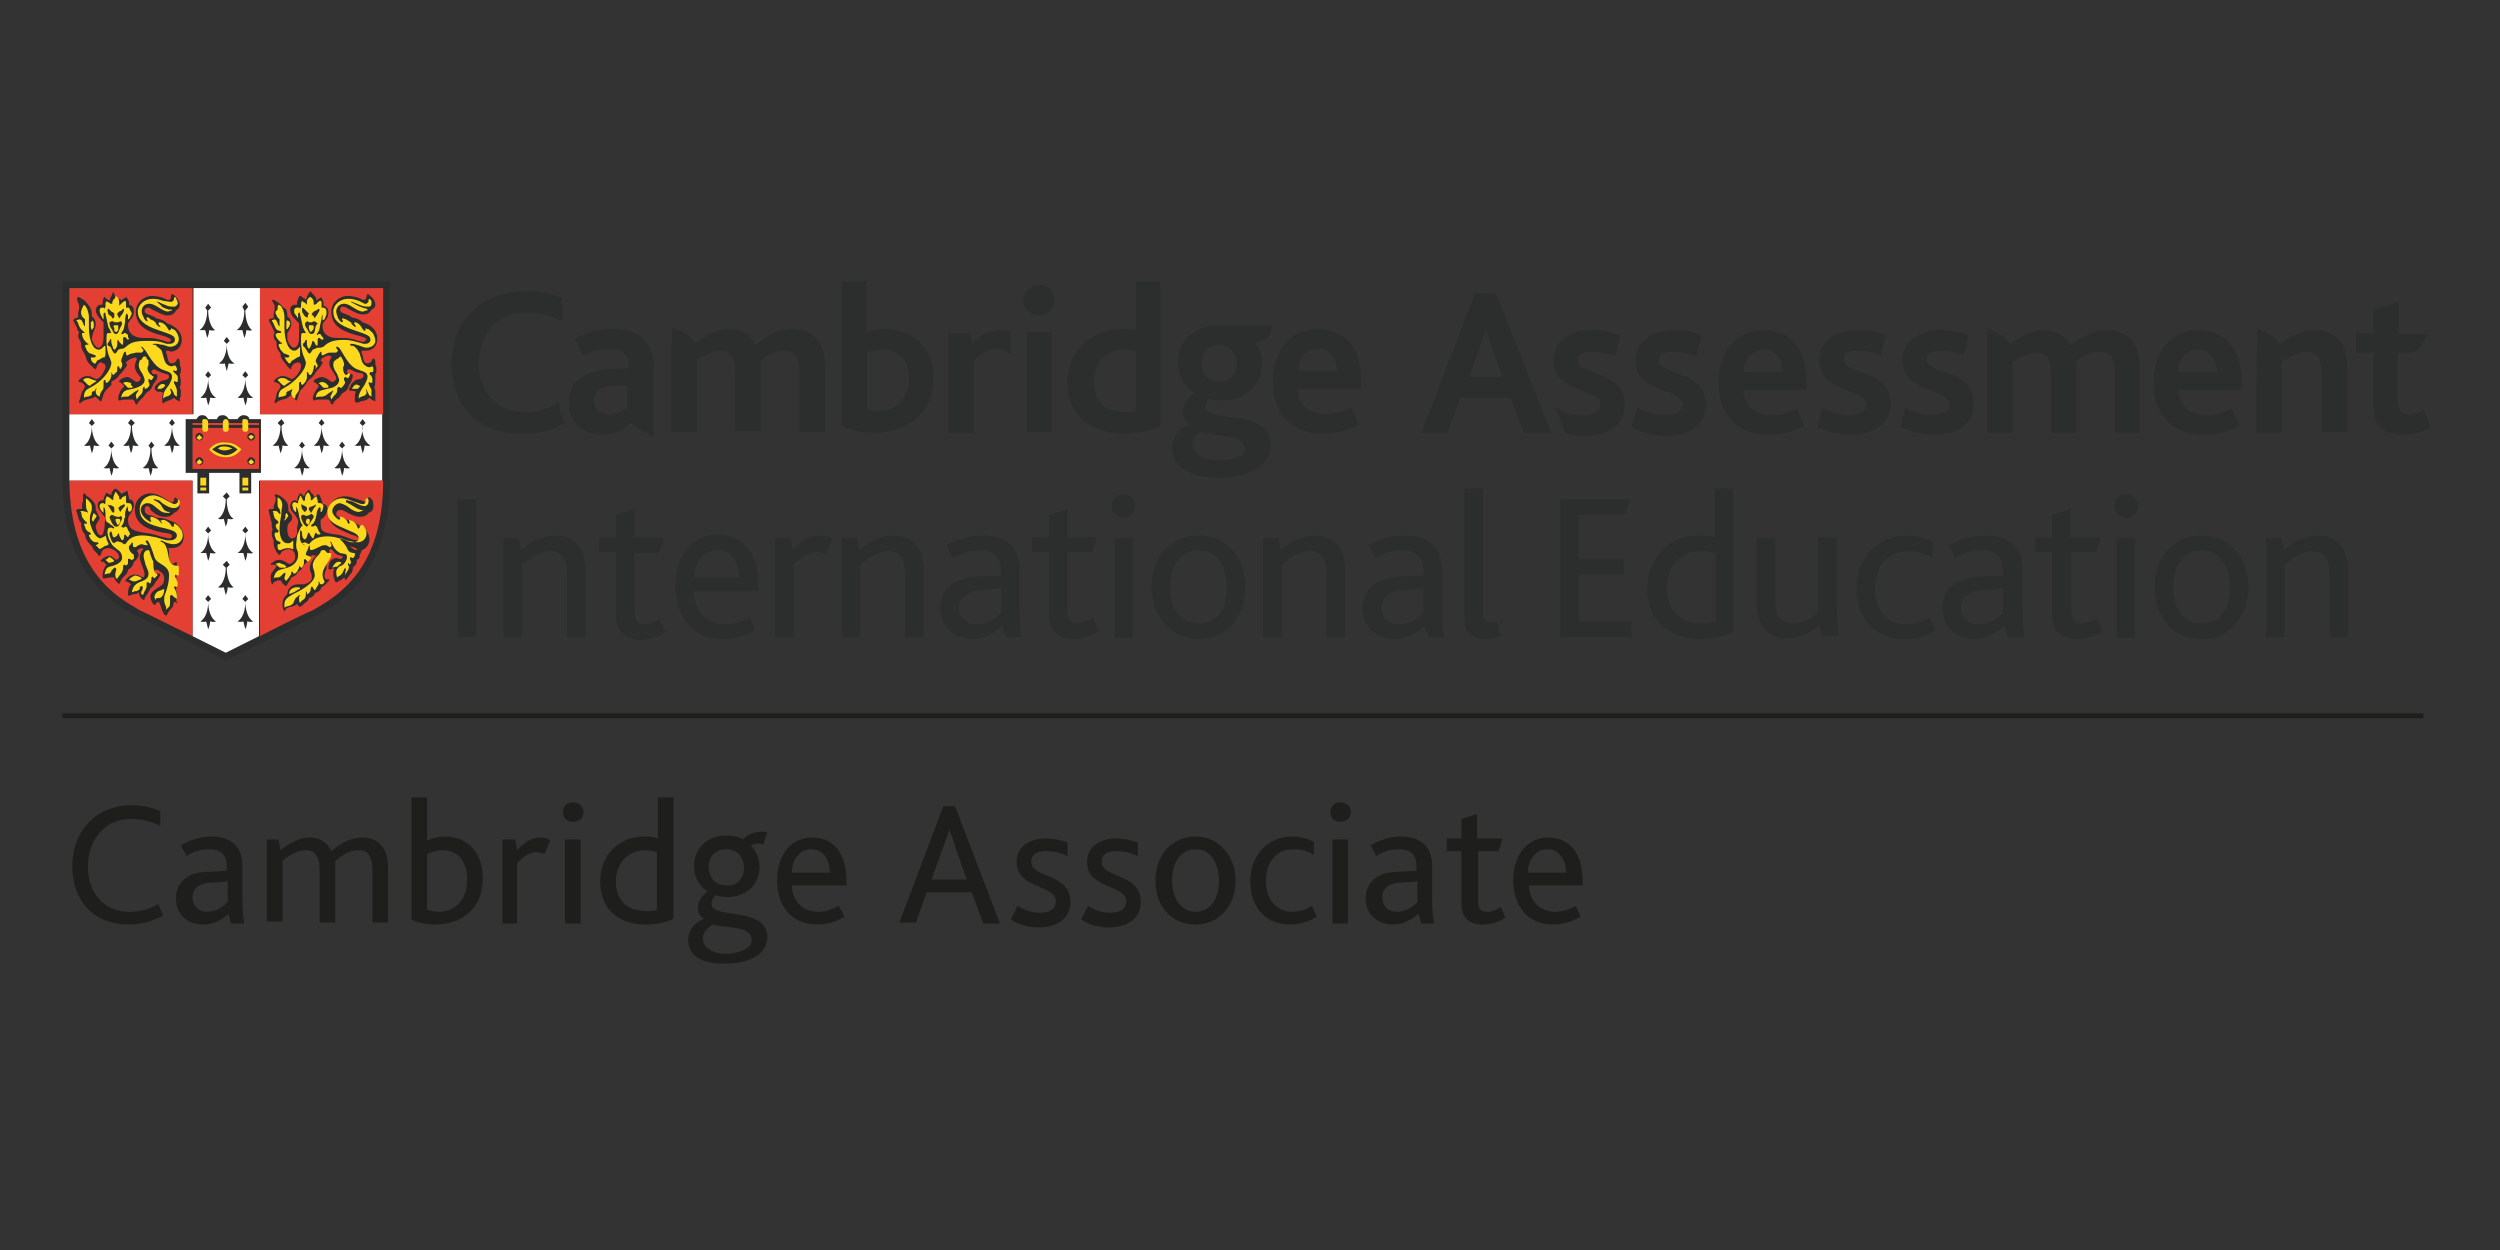 <svg width="160" height="80" viewBox="0 0 160 80" fill="none" xmlns="http://www.w3.org/2000/svg">
<rect x="0" y="0" width="160" height="80" fill="#333333" stroke="none"/>
<g clip-path="url(#clip0_851_3449)">
<path d="M95.723 18.752H94.409L90.968 27.699H92.657L93.47 25.447H96.661L97.537 27.699H99.289L95.723 18.752ZM94.033 24.133L94.659 22.381C94.909 21.693 95.034 21.317 95.097 21.004C95.159 21.317 95.285 21.693 95.535 22.381L96.161 24.133H94.033Z" fill="#2C2D2D"/>
<path d="M112.866 21.129C111.052 21.129 109.988 22.568 109.988 24.508C109.988 26.259 110.927 27.823 113.242 27.823C113.992 27.823 114.806 27.636 115.494 27.26L114.993 26.134C114.555 26.384 113.992 26.572 113.367 26.572C112.303 26.572 111.615 25.947 111.552 24.945H115.619V24.57C115.682 22.443 114.681 21.129 112.866 21.129ZM111.615 23.819C111.615 23.069 112.053 22.38 112.866 22.38C113.742 22.38 114.055 23.069 114.117 23.819H111.615Z" fill="#2C2D2D"/>
<path d="M140.708 21.129C138.894 21.129 137.83 22.568 137.83 24.508C137.83 26.259 138.769 27.823 141.084 27.823C141.897 27.823 142.648 27.636 143.336 27.26L142.835 26.134C142.397 26.384 141.834 26.572 141.209 26.572C140.145 26.572 139.457 25.947 139.394 24.945H143.461V24.57C143.524 22.443 142.46 21.129 140.708 21.129ZM139.394 23.819C139.394 23.069 139.832 22.38 140.646 22.38C141.522 22.38 141.834 23.069 141.897 23.819H139.394Z" fill="#2C2D2D"/>
<path d="M153.534 19.314L151.907 19.815V21.317H150.781V22.568H151.907V26.134C151.907 27.198 152.596 27.823 153.722 27.823C154.348 27.823 155.098 27.636 155.599 27.323L155.098 26.197C154.848 26.384 154.535 26.51 154.097 26.51C153.659 26.51 153.472 26.322 153.472 25.696V22.568H153.534H154.035C154.786 22.568 154.973 22.192 155.036 22.005L155.349 21.379H153.472H153.534V19.314Z" fill="#2C2D2D"/>
<path d="M107.11 21.129C105.608 21.129 104.67 21.942 104.67 23.069C104.67 25.196 107.673 24.82 107.673 25.884C107.673 26.384 107.172 26.572 106.547 26.572C105.921 26.572 105.295 26.384 104.795 26.072L104.732 26.259L104.419 27.323C104.92 27.636 105.733 27.886 106.609 27.886C107.986 27.886 109.175 27.323 109.175 25.884C109.175 23.632 106.171 24.07 106.171 23.069C106.171 22.631 106.547 22.505 107.047 22.505C107.61 22.505 108.111 22.631 108.549 22.818L108.862 21.692V21.442C108.486 21.254 107.861 21.129 107.11 21.129Z" fill="#2C2D2D"/>
<path d="M118.872 21.129C117.371 21.129 116.432 21.942 116.432 23.069C116.432 25.196 119.435 24.82 119.435 25.884C119.435 26.384 118.935 26.572 118.309 26.572C117.683 26.572 117.12 26.384 116.62 26.072L116.307 27.323C116.807 27.573 117.558 27.823 118.434 27.823C119.811 27.823 120.999 27.26 120.999 25.821C120.999 23.569 117.996 24.007 117.996 23.006C117.996 22.568 118.372 22.443 118.872 22.443C119.435 22.443 119.936 22.568 120.374 22.756L120.687 21.567V21.442C120.249 21.254 119.56 21.129 118.872 21.129Z" fill="#2C2D2D"/>
<path d="M124.19 21.129C122.689 21.129 121.75 21.942 121.75 23.069C121.75 25.196 124.754 24.82 124.754 25.884C124.754 26.384 124.253 26.572 123.627 26.572C123.002 26.572 122.439 26.384 121.938 26.072L121.625 27.323C122.126 27.573 122.877 27.823 123.753 27.823C125.129 27.823 126.318 27.26 126.318 25.821C126.318 23.569 123.315 24.007 123.315 23.006C123.315 22.568 123.69 22.443 124.19 22.443C124.754 22.443 125.254 22.568 125.692 22.693L126.005 21.504C125.567 21.254 124.941 21.129 124.19 21.129Z" fill="#2C2D2D"/>
<path d="M101.854 21.129C100.353 21.129 99.414 21.942 99.414 23.069C99.414 25.196 102.417 24.82 102.417 25.884C102.417 26.384 101.917 26.572 101.291 26.572C100.665 26.572 100.04 26.384 99.539 26.072L100.165 27.698C100.54 27.823 100.978 27.886 101.416 27.886C102.793 27.886 103.981 27.323 103.981 25.884C103.981 23.632 100.978 24.07 100.978 23.069C100.978 22.631 101.354 22.505 101.854 22.505C102.417 22.505 102.918 22.631 103.356 22.818L103.669 21.629V21.442C103.168 21.254 102.542 21.129 101.854 21.129Z" fill="#2C2D2D"/>
<path d="M127.194 21.002V24.693V27.697H128.82V23.192C129.321 22.816 129.821 22.566 130.322 22.566C131.135 22.566 131.26 23.192 131.26 23.943V27.697H132.887V23.38V23.129C133.325 22.754 133.888 22.504 134.389 22.504C135.202 22.504 135.327 23.067 135.327 23.88V27.697H136.954V23.442C136.954 21.753 135.953 21.127 134.827 21.127C134.139 21.127 133.325 21.44 132.512 22.128C132.199 21.503 131.573 21.127 130.822 21.127C130.072 21.127 129.321 21.503 128.695 22.003H128.633C128.445 21.69 128.195 21.503 128.07 21.44L127.194 21.002Z" fill="#2C2D2D"/>
<path d="M144.462 21.002L144.4 24.693V27.697H146.026V23.192C146.527 22.816 147.09 22.504 147.591 22.504C148.404 22.504 148.592 23.129 148.592 23.943V27.634H150.218V23.442C150.218 21.628 149.155 21.127 148.154 21.127C147.34 21.127 146.652 21.503 145.964 22.003H145.901C145.714 21.69 145.463 21.503 145.338 21.44L144.462 21.002Z" fill="#2C2D2D"/>
<path d="M33.594 18.625C30.716 18.625 28.902 20.69 28.902 23.255C28.902 25.883 30.466 27.76 33.406 27.76C34.282 27.76 35.221 27.635 36.159 27.072C35.909 26.696 35.784 26.258 35.784 25.758C35.158 26.133 34.47 26.383 33.594 26.383C31.78 26.383 30.654 25.069 30.654 23.255C30.654 21.503 31.717 20.002 33.657 20.002C34.533 20.002 35.283 20.189 35.972 20.565V19.063C35.408 18.813 34.595 18.625 33.594 18.625Z" fill="#2C2D2D"/>
<path d="M55.492 18H53.865V27.26C54.429 27.573 55.117 27.698 55.93 27.698C58.12 27.698 59.747 26.384 59.747 24.194C59.747 22.192 58.37 21.066 56.681 21.066C56.18 21.066 55.805 21.128 55.43 21.253V18H55.492ZM56.243 26.321C55.993 26.321 55.742 26.321 55.492 26.196V22.567C55.68 22.505 55.993 22.38 56.493 22.38C57.557 22.38 58.183 23.131 58.183 24.257C58.12 25.508 57.369 26.321 56.243 26.321Z" fill="#2C2D2D"/>
<path d="M74.325 18.062H72.698V21.128C72.448 21.066 72.073 21.066 71.822 21.066C69.82 21.066 68.319 22.442 68.319 24.507C68.319 26.634 69.883 27.76 71.948 27.76C72.698 27.76 73.637 27.573 74.262 27.26V18.062H74.325ZM71.948 26.384C70.759 26.384 70.008 25.696 70.008 24.444C70.008 23.13 70.821 22.38 71.948 22.38C72.26 22.38 72.448 22.442 72.698 22.442V26.259C72.448 26.384 72.135 26.384 71.948 26.384Z" fill="#2C2D2D"/>
<path d="M84.336 21.066C82.521 21.066 81.457 22.505 81.457 24.445C81.457 26.197 82.396 27.761 84.711 27.761C85.462 27.761 86.275 27.573 86.963 27.198L86.463 26.072C86.025 26.322 85.462 26.51 84.836 26.51C83.772 26.51 83.084 25.884 83.022 24.883H87.088V24.508C87.214 22.38 86.15 21.066 84.336 21.066ZM83.084 23.757C83.084 23.006 83.522 22.318 84.336 22.318C85.212 22.318 85.524 23.006 85.587 23.757H83.084Z" fill="#2C2D2D"/>
<path d="M39.225 21.066C38.349 21.066 37.536 21.254 36.785 21.692L37.285 22.756C37.723 22.505 38.349 22.318 38.975 22.318C39.725 22.318 40.226 22.631 40.226 23.381V23.569L39.1 23.632C38.474 23.632 37.911 23.757 37.473 24.007C36.785 24.32 36.409 24.883 36.409 25.759C36.409 27.01 37.285 27.824 38.537 27.824C39.35 27.824 39.913 27.511 40.351 27.073H40.476C40.601 27.261 40.789 27.386 40.914 27.448L41.728 27.886H41.79H41.853V24.132V23.506C41.79 21.88 40.977 21.066 39.225 21.066ZM38.975 26.51C38.412 26.51 38.036 26.197 38.036 25.634C38.036 25.321 38.161 25.071 38.412 24.883C38.599 24.758 38.912 24.695 39.35 24.695H40.163V26.009V26.072C39.913 26.197 39.538 26.51 38.975 26.51Z" fill="#2C2D2D"/>
<path d="M43.042 20.941L42.979 21.942V27.636H44.606V24.633V23.069C45.106 22.693 45.607 22.443 46.107 22.443C46.921 22.443 47.046 23.069 47.046 23.82V27.573H48.673V23.319V23.069C49.111 22.693 49.674 22.443 50.174 22.443C50.987 22.443 51.175 23.006 51.175 23.82V27.636H52.802V23.381C52.802 21.692 51.801 21.067 50.675 21.067C49.986 21.067 49.173 21.379 48.36 22.068C48.047 21.442 47.421 21.067 46.67 21.067C45.92 21.067 45.169 21.442 44.543 21.942H44.481C44.293 21.63 44.043 21.442 43.917 21.379L43.042 20.941Z" fill="#2C2D2D"/>
<path d="M64.001 21.129C63.251 21.129 62.625 21.504 62.249 22.005L62.062 21.317H60.685V27.698H62.312V23.131C62.813 22.505 63.313 22.318 63.688 22.318C64.252 22.318 64.69 22.693 64.69 22.693V21.254C64.502 21.129 64.252 21.129 64.001 21.129Z" fill="#2C2D2D"/>
<path d="M66.504 18.25C65.941 18.25 65.503 18.688 65.503 19.251C65.503 19.814 65.941 20.19 66.504 20.19C67.067 20.19 67.505 19.752 67.505 19.251C67.505 18.688 67.067 18.25 66.504 18.25ZM67.317 21.253H65.691V27.635H67.317V21.253Z" fill="#2C2D2D"/>
<path d="M81.457 20.816H80.269H79.017H78.016C76.264 20.816 75.389 22.005 75.389 23.131C75.389 24.007 75.764 24.695 76.452 25.134C75.952 25.509 75.701 25.947 75.701 26.322C75.701 26.635 75.827 26.948 76.139 27.136C75.451 27.448 75.013 27.949 75.013 28.7C75.013 29.826 76.077 30.577 77.954 30.577C80.144 30.577 81.332 29.638 81.332 28.45C81.332 26.072 77.141 27.136 77.141 26.009C77.141 25.884 77.203 25.759 77.328 25.509C77.516 25.572 77.829 25.634 78.141 25.634C79.706 25.634 80.769 24.695 80.769 23.256C80.769 22.756 80.582 22.255 80.331 21.88H80.394H80.519C81.02 21.817 81.207 21.567 81.27 21.38L81.457 20.816ZM78.016 24.445C77.328 24.445 76.89 23.882 76.89 23.256C76.89 22.506 77.391 22.068 78.016 22.068C78.705 22.068 79.143 22.631 79.143 23.256C79.143 24.007 78.642 24.445 78.016 24.445ZM78.079 29.451C77.015 29.451 76.327 29.075 76.327 28.45C76.327 28.012 76.64 27.761 76.828 27.636C77.704 27.949 79.643 27.761 79.643 28.7C79.706 29.138 79.08 29.451 78.079 29.451Z" fill="#2C2D2D"/>
<path d="M30.466 31.951H29.277V40.773H30.466V31.951Z" fill="#2C2D2D"/>
<path d="M32.218 34.455H33.219L33.344 35.206C34.032 34.643 34.72 34.268 35.534 34.268C36.535 34.268 37.473 34.831 37.473 36.52V40.775H36.284V36.895C36.284 36.019 36.097 35.269 35.221 35.269C34.595 35.269 33.969 35.644 33.406 36.145V40.775H32.218V34.455Z" fill="#2C2D2D"/>
<path d="M39.413 39.335V35.331H38.349V34.393H39.413V32.953L40.601 32.578V34.393H42.541L42.165 35.394H40.601V39.148C40.601 39.711 40.852 39.961 41.227 39.961C41.602 39.961 41.978 39.773 42.228 39.648L42.603 40.462C42.165 40.774 41.54 40.962 40.914 40.962C39.976 40.9 39.413 40.336 39.413 39.335Z" fill="#2C2D2D"/>
<path d="M44.418 37.897C44.418 39.085 45.169 39.961 46.42 39.961C47.046 39.961 47.546 39.773 47.984 39.523L48.36 40.337C47.797 40.712 46.983 40.9 46.295 40.9C44.168 40.9 43.229 39.336 43.229 37.521C43.229 35.581 44.293 34.205 45.92 34.205C47.609 34.205 48.547 35.456 48.547 37.521V37.834H44.418V37.897ZM47.296 36.958C47.296 36.082 46.858 35.206 45.92 35.206C44.981 35.206 44.481 36.02 44.418 36.958H47.296Z" fill="#2C2D2D"/>
<path d="M49.611 34.455H50.612L50.737 35.206C51.425 34.518 51.926 34.268 52.552 34.268C52.802 34.268 53.115 34.33 53.303 34.455L52.864 35.519C52.677 35.394 52.489 35.331 52.239 35.331C51.801 35.331 51.363 35.581 50.8 36.145V40.775H49.611V34.455Z" fill="#2C2D2D"/>
<path d="M53.866 34.455H54.867L54.992 35.206C55.68 34.643 56.368 34.268 57.182 34.268C58.183 34.268 59.121 34.831 59.121 36.52V40.775H57.933V36.895C57.933 36.019 57.745 35.269 56.869 35.269C56.243 35.269 55.618 35.644 55.054 36.145V40.775H53.866V34.455Z" fill="#2C2D2D"/>
<path d="M64.127 40.086C63.626 40.524 63.001 40.9 62.25 40.9C61.061 40.9 60.185 40.149 60.185 38.898C60.185 38.084 60.623 37.459 61.249 37.208C61.687 37.02 62.187 36.895 62.875 36.895L64.064 36.833V36.52C64.064 35.644 63.501 35.206 62.75 35.206C61.999 35.206 61.499 35.456 60.998 35.707L60.56 34.893C61.311 34.455 62.125 34.268 62.875 34.268C64.314 34.268 65.253 34.956 65.253 36.457V38.772C65.253 39.836 65.316 40.462 65.378 40.775H64.377L64.127 40.086ZM63.001 37.771C62.5 37.771 62.125 37.834 61.874 38.022C61.562 38.209 61.374 38.522 61.374 38.898C61.374 39.523 61.812 39.961 62.5 39.961C63.251 39.961 63.751 39.523 64.064 39.21V37.646L63.001 37.771Z" fill="#2C2D2D"/>
<path d="M67.13 39.335V35.331H66.066V34.393H67.13V32.953L68.318 32.578V34.393H70.195L69.882 35.331H68.318V39.085C68.318 39.648 68.569 39.898 68.944 39.898C69.319 39.898 69.695 39.711 69.945 39.586L70.32 40.399C69.882 40.712 69.257 40.9 68.631 40.9C67.693 40.9 67.13 40.336 67.13 39.335Z" fill="#2C2D2D"/>
<path d="M71.134 32.391C71.134 31.953 71.447 31.641 71.885 31.641C72.323 31.641 72.636 31.953 72.636 32.391C72.636 32.829 72.323 33.142 71.885 33.142C71.447 33.142 71.134 32.767 71.134 32.391ZM71.322 34.456H72.51V40.838H71.322V34.456Z" fill="#2C2D2D"/>
<path d="M73.699 37.584C73.699 35.707 74.888 34.268 76.702 34.268C78.517 34.268 79.706 35.707 79.706 37.584C79.706 39.461 78.517 40.9 76.702 40.9C74.951 40.9 73.699 39.461 73.699 37.584ZM78.517 37.584C78.517 36.207 77.829 35.206 76.702 35.206C75.576 35.206 74.888 36.207 74.888 37.584C74.888 38.96 75.576 39.899 76.702 39.899C77.891 39.961 78.517 38.96 78.517 37.584Z" fill="#2C2D2D"/>
<path d="M80.832 34.455H81.833L81.958 35.206C82.646 34.643 83.335 34.268 84.148 34.268C85.149 34.268 86.087 34.831 86.087 36.52V40.775H84.899V36.895C84.899 36.019 84.711 35.269 83.835 35.269C83.209 35.269 82.584 35.644 82.02 36.145V40.775H80.832V34.455Z" fill="#2C2D2D"/>
<path d="M91.155 40.086C90.655 40.524 90.029 40.9 89.278 40.9C88.09 40.9 87.214 40.149 87.214 38.898C87.214 38.084 87.652 37.459 88.277 37.208C88.715 37.02 89.216 36.895 89.904 36.895L91.093 36.833V36.52C91.093 35.644 90.53 35.206 89.779 35.206C89.028 35.206 88.528 35.456 88.027 35.707L87.589 34.893C88.34 34.455 89.153 34.268 89.904 34.268C91.343 34.268 92.281 34.956 92.281 36.457V38.772C92.281 39.836 92.344 40.462 92.407 40.775H91.406L91.155 40.086ZM90.029 37.771C89.529 37.771 89.153 37.834 88.903 38.022C88.59 38.209 88.402 38.522 88.402 38.898C88.402 39.523 88.84 39.961 89.529 39.961C90.279 39.961 90.78 39.523 91.093 39.21V37.646L90.029 37.771Z" fill="#2C2D2D"/>
<path d="M93.721 31.264H94.909V39.21C94.909 39.71 95.035 39.835 95.41 39.835C95.535 39.835 95.723 39.773 95.785 39.773L96.036 40.711C95.723 40.836 95.347 40.899 95.035 40.899C94.159 40.899 93.721 40.398 93.721 39.585V31.264Z" fill="#2C2D2D"/>
<path d="M99.852 31.951H104.357L103.981 32.952H101.041V35.768H103.919V36.769H101.041V39.772H104.419V40.773H99.852V31.951Z" fill="#2C2D2D"/>
<path d="M105.421 37.708C105.421 35.643 106.86 34.267 108.737 34.267C109.05 34.267 109.425 34.267 109.738 34.392V31.264H110.927V40.461C110.426 40.711 109.613 40.899 108.799 40.899C106.985 40.899 105.421 39.835 105.421 37.708ZM109.8 39.773V35.393C109.487 35.331 109.3 35.268 108.862 35.268C107.61 35.268 106.672 36.144 106.672 37.645C106.672 39.022 107.548 39.898 108.862 39.898C109.175 39.898 109.55 39.898 109.8 39.773Z" fill="#2C2D2D"/>
<path d="M112.616 39.711C112.491 39.335 112.428 39.023 112.428 38.522V34.455H113.617V38.334C113.617 38.71 113.617 39.023 113.742 39.273C113.93 39.711 114.242 39.898 114.743 39.898C115.431 39.898 116.057 39.523 116.37 39.085V34.393H117.558V38.772C117.558 39.836 117.621 40.399 117.684 40.712H116.62L116.432 40.024C115.869 40.524 115.181 40.837 114.368 40.837C113.804 40.9 112.991 40.649 112.616 39.711Z" fill="#2C2D2D"/>
<path d="M118.81 37.646C118.81 35.769 120.124 34.268 122.063 34.268C122.752 34.268 123.315 34.455 123.69 34.643V35.707C123.252 35.456 122.752 35.269 122.126 35.269C120.812 35.269 119.999 36.27 119.999 37.646C119.999 39.148 120.812 39.961 122.001 39.961C122.626 39.961 123.127 39.773 123.502 39.523L123.878 40.337C123.44 40.649 122.626 40.9 121.876 40.9C119.873 40.9 118.81 39.461 118.81 37.646Z" fill="#2C2D2D"/>
<path d="M128.257 40.086C127.757 40.524 127.131 40.9 126.38 40.9C125.191 40.9 124.315 40.149 124.315 38.898C124.315 38.084 124.753 37.459 125.379 37.208C125.817 37.02 126.318 36.895 127.006 36.895L128.195 36.833V36.52C128.195 35.644 127.631 35.206 126.881 35.206C126.13 35.206 125.629 35.456 125.129 35.707L124.753 34.893C125.504 34.455 126.318 34.268 127.068 34.268C128.507 34.268 129.446 34.956 129.446 36.457V38.772C129.446 39.836 129.508 40.462 129.571 40.775H128.507L128.257 40.086ZM127.131 37.771C126.63 37.771 126.255 37.834 126.005 38.022C125.692 38.209 125.504 38.522 125.504 38.898C125.504 39.523 125.942 39.961 126.63 39.961C127.381 39.961 127.882 39.523 128.195 39.21V37.646L127.131 37.771Z" fill="#2C2D2D"/>
<path d="M131.323 39.335V35.331H130.26V34.393H131.323V32.953L132.512 32.578V34.393H134.451L134.139 35.331H132.574V39.085C132.574 39.648 132.825 39.898 133.2 39.898C133.576 39.898 133.951 39.711 134.201 39.586L134.577 40.399C134.139 40.712 133.513 40.9 132.887 40.9C131.886 40.9 131.323 40.336 131.323 39.335Z" fill="#2C2D2D"/>
<path d="M135.327 32.391C135.327 31.953 135.64 31.641 136.078 31.641C136.516 31.641 136.829 31.953 136.829 32.391C136.829 32.829 136.516 33.142 136.078 33.142C135.64 33.142 135.327 32.767 135.327 32.391ZM135.453 34.456H136.641V40.838H135.453V34.456Z" fill="#2C2D2D"/>
<path d="M137.893 37.584C137.893 35.707 139.081 34.268 140.896 34.268C142.71 34.268 143.899 35.707 143.899 37.584C143.899 39.461 142.71 40.9 140.896 40.9C139.081 40.9 137.893 39.461 137.893 37.584ZM142.71 37.584C142.71 36.207 142.022 35.206 140.896 35.206C139.77 35.206 139.081 36.207 139.081 37.584C139.081 38.96 139.77 39.899 140.896 39.899C142.022 39.961 142.71 38.96 142.71 37.584Z" fill="#2C2D2D"/>
<path d="M145.025 34.455H146.026L146.151 35.206C146.84 34.643 147.528 34.268 148.341 34.268C149.342 34.268 150.281 34.831 150.281 36.52V40.775H149.092V36.895C149.092 36.019 148.904 35.269 148.028 35.269C147.403 35.269 146.777 35.644 146.214 36.145V40.775H145.025V34.455Z" fill="#2C2D2D"/>
<path d="M23.959 31.266C23.896 32.329 23.771 33.33 23.458 34.206C23.208 35.02 22.832 35.77 22.332 36.396C21.456 37.585 20.33 38.148 19.642 38.586C19.579 38.649 19.141 38.836 17.076 39.837V39.9H17.139V31.328L23.959 31.266L17.076 31.203V39.962L17.139 39.9C19.204 38.836 19.642 38.649 19.704 38.649C20.455 38.273 21.519 37.648 22.457 36.459C22.958 35.833 23.333 35.082 23.583 34.206C23.834 33.33 24.021 32.329 24.084 31.203L23.959 31.266Z" fill="#FDD91D"/>
<path d="M11.821 31.266V39.9H11.883V39.837C9.819 38.836 9.381 38.586 9.318 38.586C8.567 38.211 7.504 37.585 6.628 36.396C6.127 35.77 5.752 35.02 5.502 34.206C5.251 33.33 5.064 32.329 5.001 31.266H4.938V31.328L11.821 31.266L4.938 31.203V31.266C4.938 32.392 5.126 33.393 5.376 34.269C5.627 35.145 6.002 35.896 6.503 36.521C7.379 37.71 8.505 38.336 9.256 38.711C9.318 38.774 9.756 38.961 11.821 39.962L11.883 40.025V31.266H11.821Z" fill="#FDD91D"/>
<path d="M24.021 18.938V18.875H17.076V26.07H24.084V18.875H24.021V18.938H23.959V25.945H17.139V19H24.021V18.938H23.959H24.021Z" fill="#262526"/>
<path d="M11.821 18.938V18.875H4.876V26.07H11.883V18.875H11.821V18.938V25.945H5.001V19H11.821V18.938Z" fill="#262526"/>
<path d="M14.449 42.276L14.261 42.151C13.948 42.026 9.13 39.586 8.818 39.46C7.253 38.647 4 36.833 4 30.639V18H24.96V30.639C24.96 36.833 21.706 38.647 20.142 39.46C19.829 39.586 15.012 42.026 14.699 42.151L14.449 42.276Z" fill="#2C2D2D"/>
<path d="M16.639 26.509V18.438H12.384V26.509H4.438V30.638V30.763H12.321V40.711C13.448 41.274 14.449 41.775 14.449 41.775C14.449 41.775 15.45 41.274 16.576 40.711V30.763H24.459V30.638V26.509H16.639Z" fill="white"/>
<path d="M12.321 18.438H4.438V26.509H12.321V18.438Z" fill="#E43F33"/>
<path d="M24.522 18.438H16.638V26.509H24.522V18.438Z" fill="#E43F33"/>
<path d="M12.321 30.764H4.438C4.501 36.52 7.441 38.209 9.005 39.085C9.193 39.148 10.882 40.023 12.321 40.712V30.764Z" fill="#E43F33"/>
<path d="M16.638 30.764V40.712C18.078 39.961 19.767 39.148 19.954 39.085C21.519 38.209 24.522 36.52 24.522 30.764H16.638Z" fill="#E43F33"/>
<path d="M19.329 28.7L19.517 28.512L19.329 28.262L19.141 28.512L19.329 28.7C19.329 28.825 19.329 29.638 18.828 29.951C18.828 29.951 19.016 30.014 19.204 29.951C19.204 29.951 19.266 30.201 19.329 30.452C19.454 30.201 19.454 29.951 19.454 29.951C19.704 30.014 19.829 29.951 19.829 29.951C19.329 29.638 19.329 28.825 19.329 28.7Z" fill="#2C2D2D"/>
<path d="M20.58 27.26L20.768 27.073L20.58 26.822L20.392 27.073L20.58 27.26C20.58 27.385 20.58 28.199 20.08 28.512C20.08 28.512 20.267 28.574 20.455 28.512C20.455 28.512 20.518 28.762 20.58 29.012C20.705 28.762 20.705 28.512 20.705 28.512C20.956 28.574 21.081 28.512 21.081 28.512C20.58 28.199 20.58 27.323 20.58 27.26Z" fill="#2C2D2D"/>
<path d="M21.894 28.7L22.082 28.512L21.894 28.262L21.706 28.512L21.894 28.7C21.894 28.825 21.894 29.638 21.394 29.951C21.394 29.951 21.581 30.014 21.769 29.951C21.769 29.951 21.831 30.201 21.894 30.452C22.019 30.201 22.019 29.951 22.019 29.951C22.27 30.014 22.395 29.951 22.395 29.951C21.894 29.638 21.894 28.825 21.894 28.7Z" fill="#2C2D2D"/>
<path d="M23.208 27.26L23.396 27.073L23.208 26.822L23.02 27.073L23.208 27.26C23.208 27.385 23.208 28.199 22.707 28.512C22.707 28.512 22.895 28.574 23.083 28.512C23.083 28.512 23.145 28.762 23.208 29.012C23.333 28.762 23.333 28.512 23.333 28.512C23.584 28.574 23.709 28.512 23.709 28.512C23.145 28.199 23.145 27.323 23.208 27.26Z" fill="#2C2D2D"/>
<path d="M18.015 27.26L18.203 27.073L18.015 26.822L17.765 27.073L17.952 27.26C17.952 27.385 17.952 28.199 17.452 28.512C17.452 28.512 17.64 28.574 17.827 28.512C17.827 28.512 17.89 28.762 17.952 29.012C18.078 28.762 18.078 28.512 18.078 28.512C18.328 28.574 18.453 28.512 18.453 28.512C18.015 28.199 18.015 27.323 18.015 27.26Z" fill="#2C2D2D"/>
<path d="M7.128 28.7L7.316 28.512L7.128 28.262L6.941 28.512L7.128 28.7C7.128 28.825 7.128 29.638 6.628 29.951C6.628 29.951 6.815 30.014 7.003 29.951C7.003 29.951 7.066 30.201 7.128 30.452C7.253 30.201 7.253 29.951 7.253 29.951C7.504 30.014 7.629 29.951 7.629 29.951C7.128 29.638 7.128 28.825 7.128 28.7Z" fill="#2C2D2D"/>
<path d="M8.442 27.26L8.63 27.073L8.38 26.822L8.192 27.073L8.38 27.26C8.38 27.385 8.38 28.199 7.879 28.512C7.879 28.512 8.067 28.574 8.255 28.512C8.255 28.512 8.317 28.762 8.38 29.012C8.505 28.762 8.505 28.512 8.505 28.512C8.755 28.574 8.88 28.512 8.88 28.512C8.442 28.199 8.442 27.323 8.442 27.26Z" fill="#2C2D2D"/>
<path d="M9.693 28.7L9.881 28.512L9.693 28.262L9.506 28.512L9.631 28.7C9.631 28.825 9.631 29.638 9.13 29.951C9.13 29.951 9.318 30.014 9.506 29.951C9.506 29.951 9.568 30.201 9.631 30.452C9.756 30.201 9.756 29.951 9.756 29.951C10.006 30.014 10.131 29.951 10.131 29.951C9.693 29.638 9.693 28.825 9.693 28.7Z" fill="#2C2D2D"/>
<path d="M11.007 27.26L11.195 27.073L11.007 26.822L10.82 27.073L11.007 27.26C11.007 27.385 11.007 28.199 10.507 28.512C10.507 28.512 10.694 28.574 10.882 28.512C10.882 28.512 10.945 28.762 11.007 29.012C11.133 28.762 11.133 28.512 11.133 28.512C11.383 28.574 11.508 28.512 11.508 28.512C11.007 28.199 11.007 27.323 11.007 27.26Z" fill="#2C2D2D"/>
<path d="M5.877 27.26L6.065 27.073L5.877 26.822L5.689 27.073L5.877 27.26C5.877 27.385 5.877 28.199 5.376 28.512C5.376 28.512 5.564 28.574 5.752 28.512C5.752 28.512 5.814 28.762 5.877 29.012C6.002 28.762 6.002 28.512 6.002 28.512C6.252 28.574 6.378 28.512 6.378 28.512C5.877 28.199 5.877 27.323 5.877 27.26Z" fill="#2C2D2D"/>
<path d="M14.511 31.952L14.699 31.764L14.511 31.514L14.261 31.764L14.448 31.952C14.448 32.077 14.448 32.89 13.948 33.203C13.948 33.203 14.136 33.266 14.323 33.203C14.323 33.203 14.386 33.453 14.448 33.703C14.574 33.453 14.574 33.203 14.574 33.203C14.824 33.266 14.949 33.203 14.949 33.203C14.511 32.953 14.511 32.077 14.511 31.952Z" fill="#2C2D2D"/>
<path d="M14.511 36.333L14.699 36.145L14.511 35.895L14.261 36.145L14.448 36.333C14.448 36.458 14.448 37.271 13.948 37.584C13.948 37.584 14.136 37.646 14.323 37.584C14.323 37.584 14.386 37.834 14.448 38.084C14.574 37.834 14.574 37.584 14.574 37.584C14.824 37.646 14.949 37.584 14.949 37.584C14.511 37.271 14.511 36.458 14.511 36.333Z" fill="#2C2D2D"/>
<path d="M15.7 34.141L15.888 33.953L15.7 33.703L15.512 33.953L15.7 34.141C15.7 34.266 15.7 35.08 15.2 35.392C15.2 35.392 15.387 35.392 15.575 35.392C15.575 35.392 15.637 35.643 15.7 35.893C15.825 35.643 15.825 35.392 15.825 35.392C16.075 35.455 16.201 35.392 16.201 35.392C15.7 35.08 15.7 34.266 15.7 34.141Z" fill="#2C2D2D"/>
<path d="M13.322 34.141L13.51 33.953L13.322 33.703L13.135 33.953L13.322 34.141C13.322 34.266 13.322 35.08 12.822 35.392C12.822 35.392 13.009 35.392 13.197 35.392C13.197 35.392 13.26 35.643 13.322 35.893C13.447 35.643 13.447 35.392 13.447 35.392C13.698 35.455 13.823 35.392 13.823 35.392C13.322 35.08 13.322 34.266 13.322 34.141Z" fill="#2C2D2D"/>
<path d="M15.7 38.522L15.888 38.334L15.7 38.084L15.512 38.334L15.7 38.522C15.7 38.647 15.7 39.461 15.2 39.773C15.2 39.773 15.387 39.836 15.575 39.773C15.575 39.773 15.637 40.023 15.7 40.274C15.825 40.023 15.825 39.773 15.825 39.773C16.075 39.836 16.201 39.773 16.201 39.773C15.7 39.461 15.7 38.584 15.7 38.522Z" fill="#2C2D2D"/>
<path d="M13.322 38.522L13.51 38.334L13.322 38.084L13.135 38.334L13.322 38.522C13.322 38.647 13.322 39.461 12.822 39.773C12.822 39.773 13.009 39.836 13.197 39.773C13.197 39.773 13.26 40.023 13.322 40.274C13.447 40.023 13.447 39.773 13.447 39.773C13.698 39.836 13.823 39.773 13.823 39.773C13.322 39.461 13.322 38.584 13.322 38.522Z" fill="#2C2D2D"/>
<path d="M14.511 22.004L14.699 21.817L14.511 21.566L14.324 21.817L14.511 22.004C14.511 22.13 14.511 22.943 14.011 23.256C14.011 23.256 14.198 23.318 14.386 23.256C14.386 23.256 14.449 23.506 14.511 23.756C14.574 23.506 14.636 23.256 14.636 23.256C14.887 23.318 15.012 23.256 15.012 23.256C14.511 23.005 14.511 22.13 14.511 22.004Z" fill="#2C2D2D"/>
<path d="M15.7 19.878L15.888 19.627L15.7 19.377L15.512 19.627L15.637 19.878C15.637 20.003 15.637 20.816 15.137 21.129C15.137 21.129 15.325 21.129 15.512 21.129C15.512 21.129 15.575 21.379 15.637 21.629C15.763 21.379 15.763 21.129 15.763 21.129C16.013 21.191 16.138 21.129 16.138 21.129C15.7 20.816 15.7 19.94 15.7 19.878Z" fill="#2C2D2D"/>
<path d="M13.323 19.875L13.51 19.688L13.323 19.438L13.135 19.688L13.26 19.875C13.26 20.001 13.26 20.814 12.759 21.127C12.759 21.127 12.947 21.127 13.135 21.127C13.135 21.127 13.197 21.377 13.26 21.627C13.385 21.377 13.385 21.127 13.385 21.127C13.636 21.189 13.761 21.127 13.761 21.127C13.323 20.814 13.323 19.938 13.323 19.875Z" fill="#2C2D2D"/>
<path d="M15.7 24.194L15.888 24.006L15.7 23.756L15.512 24.006L15.7 24.194C15.7 24.319 15.7 25.132 15.2 25.445C15.2 25.445 15.387 25.508 15.575 25.445C15.575 25.445 15.637 25.695 15.7 25.946C15.825 25.695 15.825 25.445 15.825 25.445C16.075 25.508 16.201 25.445 16.201 25.445C15.7 25.195 15.7 24.319 15.7 24.194Z" fill="#2C2D2D"/>
<path d="M13.322 24.194L13.51 24.006L13.322 23.756L13.135 24.006L13.322 24.194C13.322 24.319 13.322 25.132 12.822 25.445C12.822 25.445 13.009 25.508 13.197 25.445C13.197 25.445 13.26 25.695 13.322 25.946C13.447 25.695 13.447 25.445 13.447 25.445C13.698 25.508 13.823 25.445 13.823 25.445C13.322 25.195 13.322 24.319 13.322 24.194Z" fill="#2C2D2D"/>
<path d="M10.632 22.444V22.569L10.695 22.756C10.757 23.132 10.82 23.257 11.008 23.257C11.133 23.257 11.195 23.194 11.258 23.132L11.32 23.007L11.383 22.944C11.445 22.944 11.508 23.007 11.508 23.194C11.508 23.257 11.508 23.382 11.571 23.507C11.571 23.632 11.571 23.695 11.571 23.82L11.508 23.945C11.508 24.07 11.571 24.258 11.571 24.383C11.571 24.571 11.571 24.696 11.508 24.758C11.508 24.884 11.571 24.884 11.571 25.009V25.259C11.571 25.447 11.508 25.447 11.508 25.509V25.572V25.634V25.697L11.383 25.634L11.258 25.572L11.133 25.447C11.008 25.572 10.945 25.572 10.632 25.697L10.507 25.759L10.444 25.822C10.382 25.822 10.382 25.759 10.382 25.509C10.382 25.384 10.382 25.259 10.444 25.134C10.319 25.071 10.257 25.071 10.194 25.071H10.069L10.006 25.009L9.881 24.884L9.944 24.696L10.132 24.508L10.319 24.383L10.569 24.32C10.695 24.32 10.82 24.195 10.82 24.133C10.82 24.008 10.757 23.945 10.632 23.945L10.257 23.82L10.006 23.695C9.881 23.632 9.819 23.632 9.819 23.632L9.694 23.757C9.694 23.883 9.756 23.945 9.881 23.945H9.944H10.006L10.069 24.008V24.133C10.069 24.258 10.006 24.32 9.881 24.508L9.819 24.571C9.756 24.758 9.631 25.009 9.443 25.071L9.381 25.134L9.318 25.196L9.193 25.384L9.005 25.572L8.88 25.697L8.818 25.822L8.755 25.885C8.693 25.885 8.63 25.822 8.63 25.697L8.505 25.572H8.38H8.317H8.067C7.942 25.572 7.754 25.572 7.691 25.634H7.629L7.566 25.572V25.509C7.566 25.384 7.629 25.134 7.754 24.946C7.817 24.821 7.879 24.821 7.942 24.758C7.942 24.633 7.817 24.571 7.754 24.508L7.629 24.446V24.383C7.629 24.32 7.691 24.32 7.754 24.258C7.879 24.195 8.004 24.133 8.129 24.133C8.255 24.133 8.317 24.195 8.442 24.258C8.63 24.383 8.693 24.446 8.755 24.446C8.88 24.446 9.005 24.32 9.005 24.195C9.068 24.258 9.005 24.133 8.88 24.008C8.693 23.757 8.63 23.632 8.63 23.445C8.63 23.319 8.693 23.194 8.693 23.132L8.755 23.007V22.944L8.693 22.881C8.567 22.881 8.38 22.944 8.192 23.069L8.067 23.194V23.257L8.129 23.319V23.382L8.004 23.57C7.942 23.632 7.879 23.757 7.754 23.883L7.691 23.945L7.629 24.008C7.566 24.133 7.441 24.258 7.316 24.32L7.191 24.383L7.128 24.446V24.633L6.941 24.821L6.753 25.009C6.69 25.071 6.628 25.196 6.565 25.447C6.503 25.572 6.503 25.697 6.44 25.697L6.378 25.634C6.252 25.509 6.127 25.384 6.065 25.384L6.002 25.447L5.814 25.509L5.564 25.572C5.376 25.634 5.314 25.634 5.189 25.759L5.126 25.822L5.064 25.759V25.697L5.126 25.509C5.189 25.322 5.189 25.196 5.251 25.071L5.376 24.884L5.439 24.758C5.439 24.633 5.251 24.446 5.064 24.446L5.001 24.383L5.126 24.258C5.251 24.133 5.439 24.07 5.564 24.07C5.627 24.07 5.752 24.07 5.877 24.133L6.002 24.195L6.127 24.258C6.315 24.258 6.44 24.133 6.628 23.82C6.69 23.695 6.753 23.57 6.753 23.507C6.753 23.319 6.69 23.257 6.565 23.257C6.503 23.132 6.378 23.194 6.315 23.257L6.19 23.445V23.507L6.127 23.632C6.065 23.632 6.002 23.57 5.689 23.257C5.502 23.007 5.502 22.881 5.439 22.694C5.251 22.381 5.189 22.256 5.189 22.068V21.943C5.064 21.693 5.001 21.63 5.001 21.442L5.064 21.255C4.939 21.13 4.939 21.067 4.939 21.004L4.876 20.879L4.751 20.629L4.688 20.504C4.688 20.441 4.751 20.379 5.001 20.316V20.191V20.003L5.064 19.753C5.064 19.628 5.064 19.565 5.064 19.565C5.064 19.503 5.064 19.503 5.001 19.378L4.939 19.19V19.065L5.001 19.002C5.064 19.002 5.251 19.127 5.439 19.253C5.752 19.628 5.877 19.753 5.877 20.128V20.254C6.065 20.379 6.127 20.567 6.127 20.754C6.127 20.879 6.065 21.067 6.002 21.192L5.94 21.38L5.877 21.63C5.877 21.755 5.94 21.88 6.002 22.006C6.127 22.193 6.19 22.256 6.315 22.256C6.503 22.256 6.628 21.943 6.628 21.567V21.442V21.192C6.628 21.067 6.628 21.004 6.628 21.004V20.817V20.692V20.629L6.44 20.441C6.252 20.254 6.127 20.003 6.127 19.878C6.127 19.691 6.252 19.503 6.44 19.503H6.565C6.565 19.19 6.628 19.002 6.69 19.002L6.816 19.127L6.941 19.19L7.003 19.253L7.066 19.065L7.128 18.94L7.191 18.815V18.752L7.253 18.689L7.316 18.815C7.316 18.877 7.316 18.877 7.441 19.002L7.504 19.065L7.754 19.19V19.253L7.879 19.127L8.004 19.065L8.067 19.002L8.129 19.065L8.192 19.19C8.255 19.253 8.255 19.315 8.255 19.378V19.44V19.503C8.505 19.565 8.567 19.691 8.567 19.941C8.567 20.128 8.505 20.316 8.317 20.504C8.192 20.692 8.192 20.692 8.192 20.817C8.192 21.317 8.567 21.63 9.13 21.63H9.568C9.881 21.63 10.006 21.693 10.319 21.755C10.632 21.88 10.757 21.88 10.82 21.88H10.882L10.945 21.755C10.945 21.693 10.757 21.567 10.257 21.442C9.13 21.13 8.693 20.692 8.693 19.941C8.693 19.378 9.193 18.94 9.756 18.94C9.944 18.94 10.257 19.002 10.444 19.065L10.695 19.19H10.82C10.882 19.19 10.945 19.127 10.945 18.94L11.008 18.815C11.07 18.815 11.195 18.94 11.32 19.065C11.445 19.253 11.508 19.378 11.508 19.503C11.508 19.628 11.445 19.753 11.258 19.878C11.133 20.128 10.945 20.191 10.695 20.191C10.507 20.191 10.257 20.066 9.756 19.816C9.631 19.753 9.568 19.691 9.506 19.691C9.381 19.691 9.256 19.753 9.256 19.878C9.256 20.003 9.318 20.066 9.506 20.128C9.819 20.254 9.881 20.254 10.006 20.379C10.319 20.441 10.507 20.504 10.695 20.692C11.258 20.879 11.633 21.255 11.633 21.755C11.633 22.193 11.32 22.506 10.882 22.506C10.882 22.444 10.82 22.444 10.632 22.444Z" fill="#2C2D2D"/>
<path d="M11.32 25.384V25.196V25.134V25.008V24.946L11.258 24.758L11.195 24.633L11.133 24.508V24.445L11.195 24.383L11.258 24.445H11.32C11.383 24.445 11.383 24.383 11.383 24.258C11.383 24.133 11.383 24.07 11.32 24.007L11.195 23.882L11.133 23.82L11.07 23.757L11.133 23.695L11.258 23.757L11.32 23.695V23.569L11.258 23.444L11.195 23.382L11.008 23.444C10.757 23.444 10.569 23.257 10.507 23.006L10.382 22.568C10.382 22.443 10.257 22.318 10.069 22.193L9.944 22.068H9.819H9.756L9.819 22.005H10.069C10.132 22.005 10.257 22.068 10.444 22.068C10.632 22.13 10.757 22.193 10.882 22.193C11.195 22.193 11.445 22.005 11.445 21.692C11.445 21.505 11.32 21.254 11.195 21.129L10.945 21.004V21.067L10.882 21.129V21.192L10.757 21.067C10.632 20.817 10.444 20.629 10.194 20.629L10.132 20.691L10.194 20.817L10.257 20.879V20.942L10.132 20.879L10.006 20.754L9.944 20.629C9.881 20.566 9.819 20.504 9.631 20.441L9.506 20.316H9.443H9.381V20.378L9.443 20.504V20.566C9.381 20.566 9.256 20.504 9.193 20.316C9.13 20.191 9.068 20.066 9.068 19.941C9.068 19.628 9.256 19.44 9.568 19.44C9.694 19.44 9.881 19.503 10.069 19.628L10.382 19.815C10.507 19.878 10.632 19.941 10.757 19.941L10.945 19.878H11.008V19.815H10.945H10.82L10.632 19.753C10.444 19.69 10.319 19.628 10.319 19.565C10.194 19.44 10.132 19.44 10.132 19.377L10.006 19.315H10.069H10.132L10.382 19.44L10.695 19.565C10.82 19.628 11.07 19.628 11.133 19.628C11.258 19.628 11.383 19.503 11.383 19.377L11.258 19.065L11.195 19.002L11.133 19.065V19.127V19.19L11.008 19.315H10.882L10.444 19.252C10.069 19.127 9.944 19.127 9.756 19.127C9.256 19.127 8.818 19.503 8.818 19.941C8.818 20.441 9.193 20.817 10.132 21.129C11.07 21.442 11.195 21.505 11.195 21.755C11.195 21.88 11.07 22.005 10.882 22.005H10.695C10.632 22.005 10.507 21.943 10.257 21.88C10.006 21.817 9.756 21.817 9.443 21.817C8.755 21.817 8.38 21.88 8.067 22.193L7.879 22.318H7.754L7.566 22.381C7.504 22.506 7.441 22.568 7.441 22.568L7.379 22.631C7.316 22.631 7.253 22.568 7.191 22.443L7.066 22.193L6.941 22.13L6.878 22.068V22.005L7.003 21.817L7.066 21.692C7.128 21.692 7.128 21.755 7.128 21.943L7.191 22.13L7.253 22.318L7.316 22.381C7.379 22.381 7.504 22.193 7.504 22.068C7.504 21.817 7.504 21.755 7.566 21.755L7.629 21.88L7.754 22.005L7.817 22.068C7.879 22.068 7.879 22.005 7.879 21.88V21.817V21.692V21.63L7.942 21.567H8.004L8.067 21.63L8.192 21.755L8.255 21.692L8.192 21.567V21.442C8.129 21.38 8.067 21.317 8.004 21.317H7.942L7.879 21.38H7.817H7.754C7.754 21.317 7.817 21.254 7.879 21.129C7.942 21.067 7.942 20.879 8.004 20.629C8.004 20.253 8.067 20.066 8.129 20.066L8.192 20.191V20.253V20.316V20.441C8.255 20.441 8.317 20.378 8.38 20.191L8.442 20.066L8.255 19.69H8.129H8.067V19.565V19.44V19.377V19.315L8.004 19.252C7.879 19.315 7.817 19.377 7.754 19.44L7.629 19.565V19.503V19.377V19.315C7.629 19.19 7.566 19.002 7.379 18.939V19.065L7.316 19.127L7.253 19.19L7.191 19.315V19.377V19.44H7.066L7.003 19.377L6.878 19.315L6.816 19.252V19.315L6.753 19.377V19.503V19.628L6.69 19.753L6.628 19.69H6.503C6.44 19.69 6.378 19.753 6.378 19.878C6.378 20.003 6.44 20.128 6.503 20.253L6.565 20.378L6.628 20.441V20.316V20.191V20.066L6.69 20.003C6.753 20.003 6.753 20.066 6.753 20.128L6.816 20.378L6.878 20.691L6.941 20.942C7.003 21.067 7.066 21.129 7.066 21.192L7.128 21.317H7.066H7.003H6.941C6.816 21.317 6.816 21.38 6.816 21.88C6.816 22.13 6.878 22.506 6.941 22.694L7.066 23.006L7.128 23.194C7.128 23.695 6.503 24.445 5.752 24.821C5.502 24.946 5.376 25.071 5.376 25.384V25.446C5.502 25.384 5.502 25.384 5.627 25.384C5.814 25.321 5.877 25.321 5.877 25.196V25.134C5.877 25.071 5.877 25.071 6.065 25.008L6.127 24.883L6.19 24.821L6.127 25.008V25.071C6.127 25.196 6.19 25.321 6.378 25.384C6.378 25.259 6.44 25.196 6.44 25.134L6.565 24.946C6.628 24.883 6.628 24.821 6.628 24.633V24.445V24.383L6.69 24.32H6.753V24.445L6.816 24.508C6.878 24.508 6.941 24.445 7.066 24.258L7.128 24.07V24.007V23.882V23.82L7.191 23.945L7.253 24.007L7.441 23.82C7.504 23.82 7.504 23.757 7.504 23.632C7.504 23.507 7.504 23.444 7.566 23.444H7.629V23.507L7.691 23.632L7.817 23.444V23.382V23.257L7.754 23.131C7.754 23.069 7.754 23.006 7.817 22.881L7.879 22.694C7.942 22.506 8.004 22.506 8.004 22.506L8.067 22.568V22.631V22.694L8.129 22.756L8.255 22.694C8.255 22.694 8.317 22.631 8.442 22.631L8.693 22.568H8.818H8.943H9.068L9.193 22.443L9.068 22.256L9.005 22.193H9.068C9.13 22.193 9.193 22.318 9.318 22.443C9.881 23.382 10.132 23.569 10.507 23.695C10.882 23.82 11.008 23.882 11.008 24.133C11.008 24.258 10.945 24.383 10.82 24.633C10.507 25.008 10.444 25.196 10.444 25.446V25.509L10.507 25.446L10.632 25.384L10.82 25.321L10.945 25.196V25.071L10.882 24.883H10.945L11.008 24.946L11.133 25.196C11.133 25.259 11.195 25.321 11.32 25.384Z" fill="#FDD91D"/>
<path d="M5.94 20.504L5.814 20.629V20.754C5.814 20.879 5.814 20.879 5.814 20.942L5.877 21.13L6.002 20.942V20.817V20.692L5.94 20.504Z" fill="#FDD91D"/>
<path d="M5.377 19.5L5.439 19.563C5.564 19.688 5.689 20.001 5.689 20.313C5.689 20.376 5.689 20.439 5.689 20.689C5.689 20.814 5.689 20.877 5.689 20.939C5.689 21.753 5.94 22.378 6.315 22.378C6.44 22.378 6.503 22.316 6.628 22.19L6.69 22.128L6.753 22.19V22.316V22.441V22.566V22.691L6.69 22.879H6.565L6.378 23.004C6.252 23.066 6.19 23.066 6.19 23.129L6.127 23.254H6.065C6.065 23.317 6.002 23.254 5.877 23.129C5.814 23.004 5.814 22.941 5.814 22.879H5.877H5.94H6.002H6.065L6.127 22.816V22.753L5.814 22.628C5.689 22.628 5.627 22.503 5.564 22.441C5.502 22.253 5.439 22.19 5.439 22.128L5.502 22.065H5.564H5.627L5.689 22.003H5.627C5.377 21.815 5.251 21.565 5.251 21.377V21.314H5.314H5.377L5.439 21.252H5.377L5.314 21.189L5.189 21.064C5.189 21.064 5.126 21.002 5.064 20.877L5.001 20.689L4.939 20.564L4.876 20.501L5.064 20.439C5.189 20.439 5.251 20.501 5.314 20.689C5.377 20.814 5.377 20.877 5.439 20.877V20.814V20.626V20.501V20.439L5.314 20.313L5.251 20.251L5.189 20.063V19.938C5.251 19.688 5.314 19.625 5.377 19.5Z" fill="#FDD91D"/>
<path d="M6.19 24.383L6.002 24.32L5.814 24.258C5.752 24.195 5.627 24.195 5.564 24.195C5.439 24.195 5.377 24.258 5.314 24.32L5.377 24.383L5.502 24.508L5.627 24.633L5.752 24.696C5.877 24.571 6.002 24.508 6.19 24.383Z" fill="#FDD91D"/>
<path d="M8.755 25.571L8.88 25.384C9.068 25.196 9.13 25.133 9.13 25.008V24.946V24.883L9.193 24.758H9.256V24.883H9.318L9.443 24.82L9.506 24.758L9.568 24.633V24.57L9.506 24.445V24.32V24.257H9.568L9.631 24.32H9.693L9.756 24.257L9.819 24.132V24.07H9.756L9.693 24.007C9.568 23.945 9.443 23.757 9.443 23.569V23.507L9.506 23.381V23.256V23.069L9.381 22.944C9.381 22.818 9.318 22.818 9.318 22.818H9.256H9.193L9.13 22.881L9.068 23.006L8.943 23.069L8.88 23.319C8.88 23.507 8.88 23.569 9.13 23.945C9.193 24.07 9.256 24.257 9.256 24.32C9.256 24.57 9.005 24.758 8.505 24.883L8.192 24.946C7.942 25.008 7.816 25.133 7.754 25.446C7.879 25.384 7.879 25.384 8.067 25.384H8.192L8.38 25.259L8.63 25.071L8.755 25.008L8.818 24.946H8.88L8.818 25.071C8.755 25.133 8.692 25.259 8.692 25.321L8.755 25.571Z" fill="#FDD91D"/>
<path d="M7.879 24.508L8.067 24.696L8.192 24.821H8.317H8.38C8.505 24.821 8.505 24.758 8.505 24.758L8.442 24.696L8.38 24.633V24.508L8.129 24.445C8.067 24.445 8.004 24.445 7.879 24.508Z" fill="#FDD91D"/>
<path d="M10.069 24.883H10.194H10.257C10.382 24.883 10.569 24.758 10.569 24.633L10.444 24.57C10.257 24.57 10.131 24.695 10.069 24.883Z" fill="#FDD91D"/>
<path d="M7.566 20.253L7.629 20.378C7.629 20.378 7.691 20.315 7.754 20.19C7.879 20.065 7.942 19.877 7.942 19.814V19.752L7.816 19.814C7.816 19.877 7.754 19.877 7.629 19.94L7.504 20.065V20.127L7.566 20.253Z" fill="#303028"/>
<path d="M7.128 19.94L7.254 20.002L7.316 20.065V20.127V20.253C7.316 20.378 7.191 20.378 7.191 20.378L7.128 20.253L6.941 20.127C6.941 20.065 6.878 19.94 6.878 19.814L6.941 19.752L7.003 19.814L7.128 19.94Z" fill="#303028"/>
<path d="M7.441 20.627H7.316L7.253 20.564H7.128L7.003 20.627C7.003 20.69 7.003 20.752 7.066 20.94L7.191 21.128C7.253 21.315 7.316 21.378 7.441 21.378C7.504 21.378 7.566 21.315 7.629 21.128C7.754 20.815 7.817 20.815 7.817 20.69L7.754 20.564H7.691L7.566 20.627H7.441Z" fill="#303028"/>
<path d="M7.504 20.816H7.379H7.316L7.253 20.879L7.316 21.004V21.192L7.441 21.254L7.566 21.129V21.004V20.879V20.816H7.504Z" fill="#FDD91D"/>
<path d="M23.145 22.442V22.567L23.208 22.754C23.271 23.13 23.333 23.255 23.521 23.255C23.646 23.255 23.709 23.192 23.771 23.13L23.834 23.005L23.896 22.942C23.959 22.942 24.021 23.005 24.021 23.192C24.021 23.255 24.021 23.38 24.084 23.505C24.084 23.63 24.084 23.693 24.084 23.818L24.021 23.943V24.006C24.021 24.131 24.021 24.193 24.021 24.256C24.021 24.569 24.021 24.631 23.959 24.756C23.959 24.882 24.021 24.944 24.021 25.007C24.021 25.069 24.021 25.132 24.021 25.257V25.445V25.57V25.633V25.695L23.896 25.633L23.771 25.57L23.646 25.445C23.521 25.57 23.521 25.57 23.333 25.633C23.083 25.695 23.02 25.695 22.958 25.758H22.77C22.707 25.758 22.707 25.633 22.707 25.507C22.707 25.32 22.707 25.195 22.77 25.069C22.645 25.007 22.582 25.007 22.52 25.007H22.395L22.332 24.944C22.332 24.882 22.395 24.756 22.457 24.631C22.52 24.506 22.707 24.381 22.77 24.319L23.02 24.256C23.145 24.256 23.271 24.131 23.271 24.068C23.271 23.943 23.208 23.881 23.083 23.881L22.77 23.818L22.52 23.693L22.332 23.63H22.27L22.207 23.756C22.207 23.881 22.27 23.943 22.395 23.943H22.457H22.52L22.582 24.006C22.582 24.131 22.52 24.319 22.457 24.444L22.395 24.569L22.332 24.631C22.332 24.819 22.144 25.069 21.957 25.132L21.894 25.195L21.832 25.257L21.706 25.445L21.519 25.57L21.394 25.695L21.331 25.82L21.268 25.883C21.206 25.883 21.143 25.82 21.143 25.695L21.018 25.57H20.893H20.768H20.518C20.393 25.57 20.205 25.57 20.142 25.633H20.08L20.017 25.507C20.017 25.32 20.205 24.944 20.393 24.756C20.393 24.631 20.267 24.569 20.205 24.506L20.08 24.444V24.381C20.08 24.319 20.142 24.319 20.205 24.256C20.393 24.193 20.455 24.131 20.58 24.131C20.705 24.131 20.831 24.193 20.956 24.256C21.143 24.381 21.206 24.444 21.268 24.444C21.394 24.444 21.519 24.319 21.519 24.193C21.519 24.131 21.456 24.006 21.331 23.818C21.143 23.568 21.081 23.443 21.081 23.255C21.081 23.13 21.081 23.067 21.206 22.88V22.817L21.081 22.754C21.018 22.754 20.893 22.754 20.831 22.817C20.643 22.88 20.518 23.005 20.518 23.067L20.58 23.13L20.643 23.192V23.255C20.643 23.255 20.58 23.317 20.518 23.443C20.455 23.568 20.33 23.63 20.267 23.756L20.205 23.818L20.142 23.943C20.08 24.006 19.955 24.193 19.829 24.256L19.767 24.319L19.704 24.381C19.642 24.506 19.517 24.631 19.454 24.756L19.266 24.944C19.204 25.007 19.141 25.132 19.079 25.382C19.016 25.57 19.016 25.633 18.953 25.633L18.891 25.57C18.766 25.445 18.641 25.32 18.578 25.32L18.516 25.382L18.328 25.507L18.078 25.57C17.89 25.633 17.827 25.633 17.702 25.758L17.64 25.82L17.577 25.758V25.695C17.577 25.695 17.577 25.633 17.64 25.507C17.702 25.32 17.702 25.132 17.765 25.069L17.89 24.882L17.953 24.756C17.953 24.631 17.827 24.506 17.577 24.444L17.515 24.381L17.64 24.256C17.765 24.131 17.953 24.068 18.078 24.068C18.14 24.068 18.265 24.068 18.39 24.131L18.516 24.193L18.641 24.256C18.766 24.256 18.953 24.131 19.141 23.818C19.204 23.693 19.266 23.568 19.266 23.443C19.266 23.255 19.204 23.192 19.079 23.192C18.953 23.192 18.891 23.255 18.766 23.317L18.641 23.505V23.568V23.63C18.578 23.63 18.516 23.568 18.39 23.443L18.203 23.192C18.015 22.942 17.953 22.88 17.953 22.629C17.702 22.316 17.702 22.191 17.702 22.004V21.878C17.515 21.691 17.515 21.628 17.515 21.441L17.577 21.253C17.515 21.128 17.452 21.065 17.452 21.003L17.389 20.877L17.264 20.627L17.202 20.502C17.202 20.439 17.264 20.377 17.452 20.377H17.515V20.252V20.064L17.577 19.814V19.626C17.577 19.564 17.577 19.501 17.515 19.438L17.452 19.313L17.389 19.251L17.452 19.188H17.515C17.765 19.313 18.015 19.501 18.14 19.689C18.328 19.751 18.39 19.876 18.39 20.252C18.578 20.377 18.641 20.565 18.641 20.752C18.641 20.877 18.578 21.003 18.516 21.128C18.453 21.253 18.39 21.315 18.39 21.315V21.628C18.39 21.753 18.39 21.816 18.516 22.004C18.641 22.191 18.703 22.254 18.828 22.254C19.016 22.254 19.141 21.941 19.141 21.628V21.566V21.378V21.19V21.003V20.815V20.752C19.141 20.69 19.141 20.69 18.891 20.439C18.641 20.189 18.578 20.002 18.578 19.814C18.578 19.626 18.703 19.501 18.891 19.501H19.016V19.438V19.313L19.079 19.125C19.141 19 19.141 18.938 19.204 18.938H19.266L19.392 19.063L19.517 19.125L19.579 19.188L19.642 19L19.704 18.875L19.767 18.75L19.829 18.688L19.892 18.625L19.955 18.75L20.017 18.813L20.08 18.875C20.205 19 20.267 19.125 20.267 19.251L20.393 19.125L20.518 19.063L20.58 19V19.063L20.643 19.188C20.705 19.313 20.705 19.376 20.705 19.438V19.501V19.564C20.893 19.626 21.018 19.751 21.018 20.002C21.018 20.189 20.956 20.377 20.768 20.565C20.643 20.69 20.643 20.752 20.643 20.877C20.643 21.378 21.018 21.628 21.581 21.628H22.019C22.332 21.628 22.457 21.691 22.77 21.753C23.083 21.878 23.208 21.878 23.271 21.878L23.458 21.753C23.458 21.628 23.271 21.566 22.77 21.441C21.644 21.128 21.206 20.69 21.206 19.939C21.206 19.376 21.706 18.938 22.27 18.938C22.457 18.938 22.77 19 22.958 19.063L23.208 19.188H23.333C23.396 19.188 23.458 19.125 23.458 18.938L23.521 18.813C23.584 18.813 23.709 18.938 23.834 19.063C23.959 19.188 24.021 19.376 24.021 19.501C24.021 19.626 23.959 19.751 23.771 19.814C23.646 20.064 23.458 20.127 23.208 20.127C23.02 20.127 22.707 20.002 22.27 19.751C22.082 19.626 22.019 19.626 21.957 19.626C21.832 19.626 21.769 19.689 21.769 19.814C21.769 19.939 21.832 20.002 22.019 20.064C22.332 20.189 22.395 20.189 22.52 20.314C22.833 20.377 23.02 20.439 23.208 20.627C23.834 20.815 24.147 21.19 24.147 21.691C24.147 22.129 23.834 22.442 23.458 22.442C23.333 22.442 23.271 22.442 23.145 22.442Z" fill="#2C2D2D"/>
<path d="M23.771 25.382V25.257V25.194C23.771 25.069 23.771 25.006 23.771 24.944L23.708 24.819L23.646 24.694L23.583 24.506L23.646 24.443L23.708 24.506H23.771C23.834 24.506 23.834 24.443 23.834 24.318C23.834 24.131 23.771 24.068 23.708 24.005L23.646 23.943V23.88L23.708 23.818H23.771H23.834L23.896 23.755V23.63C23.896 23.505 23.834 23.442 23.834 23.442L23.646 23.505C23.458 23.505 23.208 23.317 23.145 23.067L23.02 22.629C22.958 22.504 22.895 22.379 22.707 22.191L22.582 22.128H22.457L22.395 22.066L22.457 22.003C22.645 22.003 22.832 22.066 23.02 22.128C23.208 22.191 23.333 22.253 23.458 22.253C23.771 22.253 24.021 22.066 24.021 21.816C24.021 21.69 23.959 21.503 23.896 21.378C23.834 21.252 23.708 21.19 23.583 21.065H23.521L23.396 21.002V21.127L23.333 21.19L23.208 21.065C23.083 20.814 22.895 20.627 22.707 20.627L22.645 20.689L22.707 20.752L22.77 20.877V20.94L22.645 20.877L22.52 20.752L22.457 20.627C22.332 20.564 22.269 20.502 22.144 20.439L21.956 20.377H21.894V20.439L21.956 20.564L21.894 20.627C21.831 20.627 21.769 20.564 21.644 20.377C21.581 20.189 21.519 20.064 21.519 19.939C21.519 19.688 21.706 19.438 22.019 19.438C22.144 19.438 22.332 19.5 22.52 19.626L22.832 19.813C22.958 19.876 23.083 19.939 23.208 19.939C23.27 19.939 23.27 19.939 23.396 19.876H23.521V19.813L23.458 19.751C23.333 19.751 23.02 19.626 22.77 19.5C22.645 19.438 22.582 19.375 22.52 19.375L22.457 19.313H22.52L22.832 19.438L23.145 19.563C23.27 19.626 23.521 19.626 23.583 19.626C23.708 19.626 23.771 19.563 23.771 19.438V19.25L23.646 19.125L23.583 19.188V19.25V19.313L23.458 19.438H23.333L22.958 19.25C22.582 19.125 22.457 19.125 22.269 19.125C21.769 19.125 21.331 19.5 21.331 19.939C21.331 20.502 21.706 20.814 22.645 21.127C23.583 21.44 23.708 21.503 23.708 21.753C23.708 21.878 23.583 22.003 23.396 22.003H23.27C23.208 22.003 23.083 21.941 22.832 21.878C22.582 21.816 22.332 21.753 22.019 21.753C21.331 21.753 21.018 21.878 20.705 22.191L20.517 22.253H20.455H20.33L20.017 22.379L19.892 22.566L19.829 22.629C19.767 22.629 19.704 22.566 19.642 22.441L19.516 22.253L19.391 22.128V22.066V22.003L19.454 21.941L19.516 21.878V21.816L19.579 21.753C19.642 21.753 19.642 21.753 19.642 21.941V22.066L19.704 22.253L19.767 22.316C19.829 22.316 19.892 22.128 19.954 22.003C19.954 21.878 20.017 21.816 20.017 21.816C20.017 21.816 20.079 21.816 20.142 21.941L20.205 22.066L20.267 22.128C20.33 22.128 20.33 22.066 20.33 21.941V21.878V21.753V21.69L20.392 21.628H20.455L20.517 21.69L20.643 21.753L20.705 21.69L20.643 21.565L20.58 21.503C20.517 21.378 20.517 21.378 20.455 21.378H20.392L20.33 21.44H20.267C20.267 21.378 20.33 21.315 20.392 21.19C20.455 21.127 20.455 20.94 20.517 20.689L20.58 20.377C20.58 20.189 20.643 20.126 20.643 20.126V20.251V20.314V20.502L20.768 20.439L20.893 20.126V19.939C20.893 19.813 20.83 19.688 20.643 19.688H20.58V19.626V19.438V19.375V19.313L20.517 19.25H20.455C20.33 19.375 20.267 19.375 20.267 19.438L20.142 19.5H20.079V19.375C20.079 19.25 20.017 19.063 19.829 19L19.767 19.063L19.704 19.125L19.642 19.25V19.375V19.5L19.579 19.438L19.516 19.375L19.391 19.313L19.329 19.25C19.266 19.375 19.266 19.375 19.266 19.563V19.626L19.204 19.751L19.141 19.688H19.016C18.891 19.688 18.828 19.751 18.828 19.876C18.828 20.001 18.828 20.064 18.953 20.189L19.078 20.377V20.251V20.126V20.064L19.141 20.001C19.204 20.001 19.204 20.064 19.204 20.126L19.266 20.377L19.329 20.689L19.391 20.94C19.454 21.065 19.454 21.127 19.516 21.19L19.579 21.315H19.516H19.454H19.391C19.266 21.315 19.266 21.378 19.266 21.878C19.266 22.128 19.329 22.504 19.391 22.691L19.516 23.004L19.579 23.192C19.579 23.692 18.891 24.443 18.203 24.819C17.952 24.944 17.827 25.069 17.827 25.444C17.952 25.382 18.015 25.382 18.077 25.382C18.265 25.319 18.328 25.319 18.328 25.194V25.131C18.328 25.069 18.39 25.069 18.515 25.006L18.64 24.944L18.703 24.881V24.944L18.64 25.131V25.194C18.64 25.319 18.703 25.444 18.891 25.507V25.444C18.891 25.319 18.953 25.257 18.953 25.257L19.078 25.069C19.141 25.006 19.141 24.944 19.141 24.756V24.568V24.506L19.204 24.443H19.266V24.568L19.329 24.631C19.391 24.631 19.454 24.568 19.579 24.381L19.642 24.193V24.005V23.943V23.818H19.704L19.767 23.943L19.829 24.005C19.954 24.005 20.017 23.818 20.079 23.567C20.079 23.442 20.079 23.38 20.142 23.38H20.205V23.442V23.63L20.267 23.505L20.33 23.442V23.38L20.267 23.255L20.205 23.129C20.205 23.004 20.267 22.942 20.392 22.691C20.517 22.504 20.517 22.504 20.517 22.504L20.58 22.566V22.629V22.691L20.643 22.754L20.768 22.691L20.893 22.629C21.018 22.566 21.081 22.566 21.143 22.566H21.268H21.393H21.519L21.644 22.441L21.581 22.379L21.519 22.253V22.191H21.581C21.644 22.191 21.769 22.316 21.831 22.441C22.332 23.317 22.582 23.567 23.02 23.692C23.396 23.818 23.521 23.88 23.521 24.131C23.521 24.256 23.458 24.381 23.333 24.631C23.083 25.006 22.958 25.194 22.958 25.444V25.507L23.02 25.444L23.145 25.382L23.333 25.319L23.458 25.194V25.069L23.396 24.881L23.458 24.944L23.583 25.194C23.583 25.257 23.646 25.319 23.771 25.382Z" fill="#FDD91D"/>
<path d="M18.328 20.754V20.879V20.942C18.328 21.067 18.328 21.067 18.39 21.067L18.516 20.879L18.578 20.692L18.516 20.567L18.39 20.504C18.328 20.504 18.328 20.567 18.328 20.754Z" fill="#FDD91D"/>
<path d="M17.827 19.5L17.952 19.563C18.077 19.688 18.203 20.001 18.203 20.251V20.376V20.689V20.939C18.203 21.815 18.453 22.441 18.828 22.441C18.953 22.441 19.016 22.378 19.141 22.253L19.204 22.19V22.253V22.378V22.503V22.628V22.753C19.204 22.816 19.204 22.816 19.016 22.879L18.828 23.004C18.703 23.066 18.64 23.129 18.64 23.129L18.578 23.254H18.515C18.453 23.254 18.453 23.192 18.328 23.066C18.265 22.941 18.203 22.879 18.203 22.879H18.265H18.328H18.39H18.453L18.515 22.816V22.753L18.203 22.628C18.14 22.628 18.077 22.503 17.952 22.378C17.89 22.253 17.827 22.128 17.827 22.065L17.89 22.003H17.952H18.015H18.077L18.015 21.94C17.765 21.753 17.639 21.565 17.639 21.377L17.765 21.314H17.827H17.952L18.015 21.252L17.952 21.189C17.702 21.127 17.702 21.127 17.577 20.877C17.514 20.689 17.452 20.626 17.389 20.501L17.577 20.439C17.639 20.439 17.702 20.501 17.765 20.689C17.827 20.814 17.827 20.877 17.89 20.877V20.814V20.626V20.501V20.439L17.765 20.313L17.639 20.063V19.938L17.765 19.813C17.765 19.688 17.765 19.563 17.827 19.5Z" fill="#FDD91D"/>
<path d="M18.641 24.383C18.515 24.383 18.453 24.383 18.328 24.258C18.203 24.195 18.14 24.195 18.078 24.195C17.952 24.195 17.89 24.195 17.765 24.32L17.827 24.383L17.952 24.508L18.078 24.633L18.203 24.696C18.328 24.571 18.453 24.508 18.641 24.383Z" fill="#FDD91D"/>
<path d="M21.206 25.571L21.331 25.384C21.519 25.196 21.581 25.133 21.581 25.008V24.946V24.883L21.644 24.758H21.706L21.769 24.82H21.832C21.894 24.82 21.894 24.758 22.019 24.633L22.082 24.508V24.445L22.019 24.32V24.195L22.082 24.132H22.144L22.207 24.195H22.27L22.332 24.132L22.395 24.007V23.945L22.332 23.882L22.144 24.007C22.019 23.945 21.957 23.757 21.957 23.569V23.507L22.019 23.381V23.256L21.957 23.069L21.894 22.944C21.832 22.818 21.832 22.818 21.769 22.818L21.706 22.881L21.644 22.944L21.519 23.006L21.456 23.069C21.394 23.069 21.331 23.194 21.331 23.319C21.331 23.444 21.331 23.569 21.581 23.945C21.644 24.132 21.706 24.257 21.706 24.32C21.706 24.57 21.456 24.82 20.956 24.883C20.392 25.008 20.267 25.071 20.205 25.446C20.33 25.384 20.33 25.384 20.518 25.384H20.643L20.831 25.321L21.081 25.133L21.206 25.071L21.268 25.008H21.331L21.268 25.133L21.143 25.384L21.206 25.571Z" fill="#FDD91D"/>
<path d="M20.392 24.508L20.58 24.696L20.705 24.821H20.83H20.893C21.018 24.821 21.018 24.758 21.018 24.758V24.696L20.893 24.57L20.83 24.508L20.643 24.445C20.517 24.445 20.455 24.508 20.392 24.508Z" fill="#FDD91D"/>
<path d="M22.52 24.882H22.645H22.707H22.77H22.895L23.02 24.757V24.694L22.895 24.631C22.707 24.569 22.645 24.694 22.52 24.882Z" fill="#FDD91D"/>
<path d="M20.08 20.253L20.142 20.378C20.142 20.378 20.205 20.253 20.267 20.19C20.393 20.002 20.455 19.877 20.455 19.814L20.393 19.752L20.33 19.814L20.08 19.94L19.955 20.065V20.127L20.08 20.253Z" fill="#303028"/>
<path d="M19.454 19.752L19.391 19.689L19.329 19.752V19.877C19.329 20.002 19.391 20.065 19.391 20.065L19.517 20.253L19.642 20.315H19.704V20.19L19.767 20.065L19.704 20.002L19.642 19.94L19.454 19.752Z" fill="#303028"/>
<path d="M19.892 20.627H19.767L19.704 20.564H19.642L19.516 20.69C19.516 20.752 19.516 20.815 19.579 20.94L19.704 21.128C19.767 21.315 19.829 21.378 19.954 21.378C20.017 21.378 20.142 21.315 20.142 21.19L20.205 20.877L20.33 20.69L20.142 20.564H20.079L19.954 20.627H19.892Z" fill="#303028"/>
<path d="M20.017 20.816H19.892H19.829H19.767V20.879V21.004L19.829 21.192L19.892 21.254L20.017 21.129L20.08 21.004V20.879L20.017 20.816Z" fill="#FDD91D"/>
<path d="M10.757 35.08C10.82 35.205 10.82 35.268 10.82 35.393V35.643C10.82 35.956 10.945 36.081 11.07 36.081L11.195 36.019L11.258 35.956L11.32 36.019V36.144C11.32 36.206 11.32 36.269 11.32 36.457V36.707C11.32 36.832 11.32 36.895 11.258 37.02C11.32 37.145 11.32 37.27 11.32 37.395C11.32 37.52 11.32 37.645 11.258 37.708C11.258 37.833 11.32 37.896 11.32 37.958C11.32 38.021 11.32 38.083 11.32 38.209C11.32 38.334 11.258 38.459 11.32 38.521L11.383 38.647L11.32 38.584L11.195 38.521C11.133 38.521 11.133 38.521 11.07 38.772C11.07 38.834 11.008 38.897 10.882 39.022L10.757 39.21L10.695 39.335L10.632 39.397C10.507 39.397 10.382 39.147 10.257 38.709C10.194 38.584 10.194 38.521 10.132 38.521L10.006 38.584L9.944 38.709H9.881C9.819 38.709 9.756 38.584 9.694 38.459C9.631 38.334 9.631 38.271 9.631 38.146C9.631 37.958 9.819 37.771 10.257 37.52C10.444 37.395 10.507 37.27 10.507 37.02C10.507 36.832 10.444 36.707 10.257 36.582C10.132 36.457 10.006 36.457 9.944 36.457L9.819 36.582L9.944 36.707C10.194 36.707 10.257 36.707 10.257 36.77C10.257 36.832 10.194 36.895 10.132 37.02C10.069 37.145 10.006 37.145 9.944 37.27C9.881 37.395 9.819 37.52 9.631 37.645C9.568 37.771 9.568 37.771 9.506 37.896L9.381 38.083L9.256 38.271C9.256 38.396 9.256 38.396 9.193 38.396C9.131 38.396 9.005 38.271 8.943 38.146L8.88 37.896C8.755 38.021 8.755 38.021 8.567 38.021L8.38 38.083C8.255 38.146 8.255 38.146 8.255 38.146L8.192 38.083V37.958C8.192 37.771 8.255 37.52 8.38 37.395C8.255 37.27 8.129 37.208 8.067 37.208H8.004L8.067 37.082L8.192 36.957C8.317 36.832 8.505 36.77 8.63 36.77C8.693 36.77 8.818 36.77 9.005 36.895L9.193 36.957L9.256 36.77C9.256 36.644 9.193 36.457 9.068 36.144C9.005 35.956 8.943 35.769 8.943 35.706C8.943 35.456 9.068 35.205 9.193 35.143L9.068 35.08L8.88 35.143L8.755 35.268L8.818 35.331L8.88 35.456C8.88 35.643 8.755 35.831 8.567 35.956C8.505 36.206 8.442 36.332 8.192 36.457C8.192 36.582 8.129 36.644 8.067 36.77C7.754 37.02 7.754 37.145 7.691 37.27L7.629 37.395L7.504 37.27L7.379 37.145C7.379 37.082 7.316 37.082 7.316 36.957H7.191H7.128H7.066C6.941 36.957 6.753 37.02 6.69 37.02H6.628C6.565 37.02 6.565 36.957 6.565 36.832C6.565 36.582 6.628 36.394 6.816 36.144L6.69 36.019L6.628 35.956H6.503L6.44 35.894C6.44 35.831 6.565 35.769 6.628 35.706C6.753 35.643 6.878 35.581 6.941 35.581C7.066 35.581 7.128 35.581 7.254 35.706L7.441 35.831L7.566 35.769L7.629 35.643C7.629 35.518 7.504 35.331 7.316 35.205C7.191 35.143 7.066 35.08 6.941 35.08C6.753 35.08 6.565 35.143 6.503 35.331L6.44 35.518L6.378 35.581C6.315 35.581 6.315 35.581 6.19 35.393L6.002 35.205L5.877 34.955L5.814 34.892L5.752 34.83C5.627 34.705 5.502 34.517 5.439 34.267V34.204C5.251 34.017 5.189 33.766 5.189 33.516V33.453C5.064 33.328 5.064 33.328 5.001 33.078C4.939 32.89 4.939 32.828 4.876 32.703V32.64L5.001 32.578H5.126H5.251V32.39C5.251 32.265 5.251 32.202 5.314 32.077V31.952V31.827V31.702V31.639L5.377 31.576H5.439C5.502 31.764 5.627 31.764 5.689 31.827C5.94 32.014 6.127 32.265 6.127 32.452V32.515V32.64L6.19 32.765L6.252 32.89L6.378 33.141C6.378 33.203 6.378 33.203 6.252 33.391C6.19 33.516 6.127 33.579 6.127 33.704C6.127 33.829 6.19 33.954 6.252 34.142C6.315 34.204 6.378 34.267 6.44 34.267C6.565 34.267 6.628 34.142 6.69 33.766C6.69 33.579 6.69 33.391 6.753 33.266V33.203L6.69 33.078L6.503 32.828C6.315 32.578 6.252 32.515 6.252 32.327C6.252 32.14 6.378 32.014 6.565 32.014H6.628V31.952L6.69 31.764C6.753 31.639 6.816 31.514 6.816 31.514L6.878 31.576L7.003 31.639L7.128 31.702C7.128 31.576 7.128 31.514 7.191 31.451C7.254 31.326 7.379 31.264 7.379 31.264L7.504 31.326L7.629 31.451L7.754 31.576V31.639L7.817 31.576L7.942 31.514L8.067 31.451L8.129 31.389C8.129 31.389 8.192 31.451 8.192 31.639C8.255 31.764 8.255 31.827 8.255 31.952C8.442 31.952 8.567 32.077 8.567 32.327C8.567 32.515 8.442 32.765 8.255 33.016L8.192 33.203C8.192 33.766 8.38 33.954 9.131 34.079C9.568 34.142 9.694 34.142 10.257 34.329C10.569 34.392 10.695 34.455 10.82 34.455C10.945 34.455 11.008 34.392 11.008 34.329C11.008 34.204 10.945 34.142 10.382 34.079C9.131 33.829 8.63 33.391 8.63 32.578C8.63 32.014 9.068 31.576 9.631 31.576C9.881 31.576 10.132 31.639 10.507 31.889C10.82 32.077 10.945 32.14 11.008 32.14C11.07 32.14 11.133 32.077 11.133 31.952L11.195 31.827L11.383 31.952C11.508 32.077 11.508 32.14 11.508 32.327C11.508 32.578 11.383 32.703 11.133 32.828L11.07 32.89C10.945 33.016 10.82 33.078 10.569 33.078C10.382 33.078 10.132 33.016 9.944 32.89L9.631 32.64C9.631 32.452 9.506 32.39 9.443 32.39C9.318 32.39 9.256 32.452 9.256 32.64C9.256 32.765 9.318 32.89 9.506 32.953L9.756 33.016C9.881 33.078 9.944 33.078 10.069 33.141H10.194C10.382 33.141 10.569 33.203 10.757 33.266L10.882 33.328L11.07 33.391C11.445 33.516 11.758 33.954 11.758 34.329C11.758 34.83 11.445 35.08 10.945 35.08H10.757Z" fill="#2C2D2D"/>
<path d="M10.632 39.022L10.694 38.959L10.82 38.834C10.882 38.772 10.882 38.646 10.882 38.521V38.271V38.146L10.945 38.083H11.007L11.133 38.208L11.32 38.334V38.271V38.146C11.32 37.958 11.258 37.833 11.195 37.708L11.133 37.583L11.195 37.52L11.32 37.583L11.383 37.395C11.383 37.27 11.32 37.145 11.258 37.02L11.195 36.895V36.832L11.258 36.769L11.32 36.832H11.383C11.445 36.832 11.445 36.769 11.445 36.582V36.519V36.394C11.445 36.269 11.445 36.206 11.383 36.206H11.32C11.007 36.206 10.82 36.019 10.757 35.455C10.694 35.08 10.569 34.767 10.382 34.705C10.257 34.642 10.257 34.642 10.257 34.642L10.319 34.58L10.444 34.642C10.694 34.767 10.945 34.83 11.133 34.83C11.445 34.83 11.696 34.58 11.696 34.267C11.696 34.016 11.57 33.829 11.383 33.641L11.195 33.516H11.133V33.641V33.704H11.07H11.007L10.882 33.516C10.757 33.391 10.569 33.266 10.444 33.266L10.257 33.328L10.319 33.391L10.382 33.516C10.382 33.516 10.319 33.516 10.194 33.328C10.069 33.203 9.819 33.078 9.693 33.078H9.631V33.266L9.693 33.391H9.631C9.568 33.391 9.506 33.328 9.318 33.203C9.13 33.015 9.005 32.828 9.005 32.64C9.005 32.39 9.193 32.202 9.443 32.202C9.568 32.202 9.756 32.264 9.881 32.39L10.194 32.64C10.319 32.765 10.507 32.828 10.694 32.828H10.82L10.882 32.765H10.82C10.694 32.765 10.632 32.703 10.507 32.64L10.257 32.264C10.131 32.139 10.069 32.139 10.006 32.077C9.819 32.014 9.819 31.952 9.819 31.952H9.881H9.944L10.131 32.014C10.194 32.014 10.257 32.077 10.382 32.202C10.757 32.452 10.945 32.515 11.133 32.515C11.32 32.515 11.508 32.39 11.508 32.202V32.077L11.445 32.014L11.383 31.952V32.077V32.139L11.32 32.202L11.195 32.264C11.07 32.264 11.007 32.202 10.632 32.014C10.319 31.827 10.006 31.701 9.819 31.701C9.318 31.701 8.943 32.077 8.943 32.577C8.943 33.266 9.381 33.578 10.632 33.829C11.133 33.954 11.32 34.079 11.32 34.267C11.32 34.454 11.133 34.58 10.882 34.58H10.694C10.632 34.58 10.444 34.517 10.006 34.392C9.693 34.329 9.381 34.267 9.13 34.267C8.63 34.267 8.317 34.392 8.067 34.767L8.004 34.83H7.942L7.754 34.705L7.504 34.642L7.379 34.705L7.316 34.767C7.253 34.767 7.191 34.705 7.128 34.58C7.066 34.392 7.003 34.267 7.003 34.142L7.066 34.016H7.128L7.191 34.204C7.191 34.329 7.253 34.392 7.316 34.392L7.441 34.329L7.504 34.267C7.566 34.142 7.566 34.142 7.566 34.142C7.629 34.142 7.629 34.142 7.629 34.267L7.691 34.392L7.754 34.517L7.816 34.58C7.879 34.58 7.942 34.454 7.942 34.392V34.267L8.004 34.204L8.067 34.267L8.192 34.392L8.254 34.267L8.317 34.204V34.142L8.254 34.016C8.192 33.954 8.192 33.891 8.129 33.766L8.067 33.704H8.004L7.942 33.766H7.879L7.754 33.704L7.879 33.516L7.942 33.328C7.942 33.203 7.942 33.141 8.004 33.141V32.89C8.004 32.765 8.067 32.577 8.129 32.452V32.39L8.192 32.515V32.577V32.64L8.254 32.765L8.38 32.703L8.442 32.577V32.452C8.442 32.327 8.38 32.202 8.254 32.202H8.192H8.129L8.067 32.139V32.014V31.889V31.764V31.701L8.004 31.764H7.942L7.816 31.827L7.754 31.952H7.691C7.629 31.952 7.629 31.952 7.629 31.827C7.629 31.764 7.566 31.701 7.441 31.514L7.379 31.451V31.514L7.316 31.639L7.253 31.827V31.952V32.014L7.128 31.952C7.003 31.827 7.003 31.827 6.815 31.764V31.827L6.753 31.952V32.077V32.139V32.202L6.69 32.264L6.628 32.202H6.565C6.44 32.202 6.377 32.264 6.377 32.39C6.377 32.452 6.377 32.515 6.503 32.703L6.628 32.828V32.703V32.64V32.515V32.452C6.69 32.452 6.753 32.64 6.753 32.89V33.141L6.815 33.391C7.066 33.516 7.128 33.641 7.191 33.641L7.316 33.766L7.253 33.829L7.128 33.766H7.066C6.941 33.766 6.878 33.829 6.878 34.079C6.878 34.329 7.066 34.767 7.253 34.955L7.566 35.205C7.754 35.33 7.816 35.518 7.816 35.706C7.816 35.893 7.629 36.081 7.253 36.206L7.003 36.269C6.815 36.331 6.753 36.456 6.69 36.769L6.878 36.707H7.003L7.128 36.582V36.519L7.191 36.456L7.253 36.394L7.316 36.331H7.379L7.441 36.394V36.456L7.379 36.707C7.379 36.895 7.379 36.957 7.504 37.082V37.02L7.691 36.769C7.816 36.644 7.879 36.456 7.879 36.331V36.206L7.942 36.144H8.004L8.067 36.206L8.192 36.081V35.956V35.893V35.831V35.768H8.254H8.317L8.38 35.831H8.442L8.567 35.768V35.518L8.505 35.455C8.38 35.393 8.254 35.205 8.254 35.08V34.955L8.38 34.83L8.442 34.705L8.505 34.767V34.83V34.955L8.567 35.017H8.692C8.818 34.892 9.005 34.83 9.068 34.83L9.318 34.892H9.381H9.443V34.83L9.381 34.767L9.318 34.642L9.381 34.58C9.506 34.58 9.631 34.892 9.819 35.455C9.944 35.893 10.006 35.893 10.382 36.144C10.694 36.331 10.82 36.519 10.82 36.832C10.82 37.145 10.757 37.52 10.569 38.021C10.507 38.146 10.507 38.271 10.507 38.396C10.507 38.459 10.507 38.521 10.569 38.709L10.632 38.834V39.022Z" fill="#FDD91D"/>
<path d="M9.13 38.083C9.193 38.021 9.193 37.958 9.255 37.833C9.381 37.645 9.381 37.583 9.381 37.52V37.395C9.381 37.27 9.381 37.27 9.443 37.27H9.506L9.568 37.332H9.631L9.693 37.082V37.02V36.957L9.756 36.894L9.819 36.957L9.881 37.02L9.944 36.957L10.006 36.894L10.069 36.832V36.769L10.006 36.707C9.881 36.644 9.819 36.456 9.819 36.206C9.819 36.018 9.819 35.893 9.756 35.831C9.756 35.831 9.693 35.706 9.631 35.518L9.568 35.268L9.506 35.205C9.318 35.205 9.193 35.33 9.193 35.581C9.193 35.706 9.255 35.893 9.318 36.144C9.443 36.456 9.506 36.581 9.506 36.707C9.506 36.957 9.381 37.082 9.068 37.207C8.692 37.332 8.505 37.52 8.442 37.895H8.505L8.63 37.833H8.755L8.943 37.708V37.583L9.005 37.52H9.068H9.13V37.583V37.708C9.005 37.895 9.005 38.021 9.13 38.083Z" fill="#FDD91D"/>
<path d="M5.502 31.889V31.951V32.139V32.264C5.502 32.389 5.502 32.514 5.564 32.639L5.627 32.765V32.827L5.564 32.765L5.251 32.702H5.126L5.189 32.765L5.251 33.077L5.376 33.265L5.502 33.39L5.564 33.453V33.515H5.439H5.376C5.376 33.515 5.376 33.578 5.439 33.703L5.502 33.891L5.627 34.016L5.752 34.078L5.814 34.141V34.204H5.752L5.689 34.266C5.689 34.329 5.752 34.391 5.814 34.517C5.94 34.642 6.002 34.704 6.127 34.704H6.252L6.315 34.767L6.252 34.829L6.127 34.892L6.19 34.954L6.252 35.017L6.378 35.142L6.503 35.08L6.69 34.954C6.878 34.892 6.941 34.892 6.941 34.829V34.767C6.878 34.642 6.816 34.579 6.816 34.454L6.753 34.266L6.69 34.329L6.44 34.454C6.19 34.454 5.94 34.078 5.814 33.641C5.752 33.515 5.752 33.39 5.752 33.265C5.752 33.14 5.752 33.015 5.814 32.827C5.877 32.702 5.877 32.577 5.877 32.514V32.452C5.877 32.264 5.752 32.076 5.502 31.889Z" fill="#FDD91D"/>
<path d="M6.002 32.828C5.94 32.953 5.877 33.141 5.877 33.266L5.94 33.391L6.002 33.329L6.065 33.203L6.127 33.141L6.19 33.016L6.002 32.828Z" fill="#FDD91D"/>
<path d="M6.753 35.83L6.816 35.893C6.941 36.018 6.941 36.018 7.003 36.018L7.253 35.955L7.316 35.893L7.253 35.83L7.191 35.768L7.003 35.643C6.941 35.705 6.878 35.768 6.753 35.83Z" fill="#FDD91D"/>
<path d="M8.255 37.082L8.38 37.145L8.505 37.207H8.63H8.693L8.818 37.145L9.005 37.082L9.068 37.02L9.005 36.957L8.88 36.895C8.693 36.832 8.693 36.832 8.63 36.832C8.505 36.895 8.38 36.957 8.255 37.082Z" fill="#FDD91D"/>
<path d="M9.944 38.397C10.007 38.272 10.007 38.272 10.194 38.272C10.382 38.272 10.507 37.959 10.507 37.772V37.709H10.444L10.319 37.772L10.132 37.834C10.007 37.897 9.881 38.084 9.881 38.209L9.944 38.397Z" fill="#FDD91D"/>
<path d="M7.066 32.578L7.128 32.704L7.254 32.829L7.316 32.766V32.641V32.516C7.316 32.453 7.254 32.391 7.066 32.328H6.941L6.878 32.266L6.941 32.391L7.066 32.578Z" fill="#303028"/>
<path d="M7.942 32.266L7.817 32.328L7.692 32.391L7.566 32.516L7.629 32.641L7.692 32.766L7.817 32.578L7.942 32.453L8.004 32.328L7.942 32.266Z" fill="#303028"/>
<path d="M7.629 33.08L7.754 33.018L7.817 33.143C7.817 33.205 7.754 33.331 7.691 33.456C7.629 33.643 7.566 33.706 7.441 33.706C7.316 33.706 7.191 33.581 7.066 33.268L7.003 33.08L7.128 32.955H7.191L7.316 33.018L7.504 33.08H7.629Z" fill="#303028"/>
<path d="M7.504 33.203H7.441L7.378 33.266L7.504 33.578H7.566C7.629 33.578 7.629 33.516 7.691 33.391V33.266L7.629 33.203" fill="#FDD91D"/>
<path d="M22.395 34.955C22.52 35.08 22.645 35.205 22.833 35.205H23.02H23.083L23.145 35.268L23.083 35.393L23.02 35.518V35.643L22.958 35.768L22.833 35.831V35.894C22.833 36.081 22.77 36.144 22.645 36.269L22.582 36.331V36.394C22.582 36.519 22.52 36.582 22.52 36.644L22.395 36.77C22.332 36.895 22.27 36.957 22.207 37.02L22.144 37.145L22.019 36.957L21.957 37.02L21.894 37.082L21.769 37.145L21.644 37.207L21.581 37.27H21.519C21.456 37.27 21.456 37.207 21.394 37.082L21.331 36.832V36.644C21.331 36.519 21.331 36.519 21.394 36.394C21.268 36.394 21.206 36.394 21.143 36.457H21.081L21.018 36.394V36.269L21.081 36.019C21.143 35.831 21.394 35.706 21.519 35.706L21.706 35.768H21.832L21.957 35.643L21.894 35.581C21.894 35.581 21.832 35.581 21.644 35.518C21.519 35.456 21.456 35.456 21.331 35.268C21.206 35.143 21.206 35.143 21.143 35.143L21.081 35.205V35.268V35.33C21.081 35.518 21.018 35.706 20.893 35.956V36.394C20.831 36.582 20.768 36.707 20.768 36.832C20.768 36.957 20.831 37.082 20.893 37.082H21.018H21.081V37.145L21.018 37.207L20.893 37.333C20.768 37.458 20.705 37.52 20.58 37.583C20.518 37.77 20.393 37.896 20.142 37.958V38.021C20.08 38.146 19.892 38.271 19.767 38.271C19.767 38.396 19.642 38.521 19.517 38.584L19.392 38.709L19.329 38.772L19.204 38.834C19.141 38.834 19.079 38.772 19.016 38.647L18.953 38.709L18.828 38.772C18.828 38.772 18.703 38.834 18.578 38.834C18.39 38.897 18.265 38.959 18.265 39.022L18.203 39.147L18.14 39.022C18.078 38.897 18.078 38.709 18.078 38.647C18.078 38.396 18.14 38.271 18.39 38.021C18.39 37.645 18.703 37.395 19.079 37.395H19.141H19.392C19.517 37.395 19.642 37.333 19.767 37.27C19.955 37.145 19.955 37.082 19.955 36.895C19.955 36.832 19.955 36.77 19.892 36.644C19.829 36.519 19.829 36.457 19.829 36.331C19.829 36.081 20.017 35.706 20.33 35.518L20.455 35.393L20.393 35.456L20.205 35.581L20.017 35.518L19.892 35.581L19.829 35.643V35.706V35.768L19.767 35.831L19.642 35.956C19.579 36.081 19.454 36.144 19.392 36.206C19.329 36.457 19.204 36.519 19.079 36.582C18.953 36.832 18.828 36.895 18.641 36.957C18.578 37.082 18.578 37.145 18.453 37.27L18.39 37.395L18.328 37.52L18.14 37.395L18.078 37.333L18.015 37.207L17.953 37.145H17.89H17.765L17.515 37.27L17.452 37.395C17.389 37.395 17.327 37.27 17.327 37.02C17.327 36.832 17.327 36.707 17.452 36.582L17.64 36.331L17.702 36.206L17.64 36.144H17.515H17.389H17.327V36.081L17.515 35.956C17.702 35.831 17.765 35.831 17.89 35.831C18.015 35.831 18.14 35.894 18.265 35.956L18.453 36.081H18.578C18.641 36.081 18.703 36.019 18.828 35.894C18.891 35.768 18.891 35.706 18.891 35.581C18.891 35.33 18.703 35.143 18.453 35.143C18.328 35.143 18.203 35.205 18.078 35.268L18.015 35.33L17.953 35.456L17.89 35.518C17.827 35.518 17.765 35.393 17.702 35.33L17.577 35.08C17.515 34.955 17.515 34.83 17.515 34.767V34.58C17.452 34.455 17.389 34.329 17.389 34.142C17.389 34.079 17.389 34.017 17.452 33.891C17.389 33.766 17.389 33.704 17.389 33.579V33.516V33.453V33.391C17.327 33.328 17.327 33.266 17.264 32.953C17.202 32.765 17.202 32.703 17.202 32.703V32.64C17.202 32.578 17.264 32.578 17.389 32.578H17.515V32.452L17.577 32.202C17.64 32.077 17.64 32.077 17.64 32.014V31.827L17.577 31.702V31.639H17.64C17.765 31.639 18.015 31.764 18.203 31.952C18.39 32.139 18.453 32.265 18.453 32.578V32.703C18.641 32.89 18.703 33.016 18.703 33.141C18.703 33.266 18.641 33.328 18.578 33.391C18.39 33.579 18.39 33.641 18.39 33.891C18.39 34.267 18.516 34.455 18.703 34.455C18.891 34.455 19.016 34.267 19.016 34.017V33.766L19.079 33.516V33.328C19.079 33.266 19.016 33.141 18.828 32.89C18.641 32.703 18.578 32.578 18.578 32.39C18.578 32.202 18.703 32.014 18.891 32.014L19.016 32.077C19.016 31.952 19.016 31.952 19.079 31.764C19.141 31.639 19.204 31.576 19.204 31.576H19.266L19.329 31.639L19.392 31.702L19.454 31.764C19.517 31.639 19.517 31.576 19.642 31.451L19.767 31.326L19.829 31.389L19.892 31.514L20.017 31.639C20.08 31.702 20.08 31.702 20.08 31.827L20.142 31.764L20.267 31.702L20.33 31.639H20.393L20.455 31.702L20.518 31.827L20.58 32.014L20.643 32.202V32.265H20.705C20.831 32.265 20.956 32.39 20.956 32.578C20.956 32.828 20.768 33.141 20.518 33.266V33.453C20.518 34.017 20.643 34.079 21.456 34.204C21.644 34.204 21.832 34.267 22.019 34.329C22.019 34.329 22.207 34.392 22.52 34.517C22.707 34.58 22.833 34.58 22.895 34.58L23.02 34.517C23.02 34.455 22.895 34.329 22.457 34.204L21.894 33.954C21.331 33.704 21.018 33.391 21.018 32.828C21.018 32.202 21.456 31.764 22.082 31.764C22.332 31.764 22.52 31.827 22.895 31.952C23.333 32.077 23.333 32.139 23.396 32.139C23.458 32.139 23.521 32.077 23.521 31.952C23.521 31.827 23.584 31.827 23.584 31.827C23.646 31.827 23.771 31.889 23.834 32.014C23.896 32.139 23.896 32.265 23.896 32.39C23.896 32.64 23.771 32.765 23.584 32.828C23.458 33.016 23.271 33.078 23.02 33.078C22.77 33.078 22.645 33.016 22.144 32.765C21.957 32.64 21.894 32.64 21.769 32.64C21.581 32.64 21.519 32.765 21.519 32.89C21.519 33.016 21.644 33.078 21.832 33.141C21.957 33.203 21.957 33.203 22.082 33.266H22.207C22.395 33.266 22.707 33.391 22.895 33.579C23.333 33.704 23.646 34.142 23.646 34.517C23.646 34.955 23.271 35.268 22.895 35.268C22.833 35.018 22.582 35.018 22.395 34.955Z" fill="#2C2D2D"/>
<path d="M22.144 36.832V36.769V36.707L22.207 36.582C22.27 36.519 22.332 36.394 22.332 36.269L22.27 36.144V36.081V36.019L22.332 36.081L22.395 36.144L22.457 36.019V35.956L22.395 35.768V35.706L22.457 35.643L22.52 35.706H22.582C22.645 35.706 22.645 35.643 22.707 35.581V35.455V35.393H22.645C22.52 35.393 22.332 35.33 22.27 35.205L22.144 34.955L21.957 34.705L21.831 34.579L21.769 34.517L21.831 34.454C21.894 34.454 21.957 34.517 22.207 34.579C22.395 34.642 22.707 34.705 22.895 34.705C23.208 34.705 23.458 34.454 23.458 34.142C23.458 33.954 23.396 33.829 23.208 33.578L23.083 33.641H23.02V33.703V33.766L22.958 33.829C22.895 33.829 22.895 33.766 22.833 33.641C22.77 33.516 22.707 33.391 22.52 33.328L22.332 33.266V33.328L22.395 33.453L22.332 33.516C22.27 33.516 22.27 33.516 22.207 33.328C22.144 33.266 22.019 33.14 21.894 33.078H21.769H21.706L21.769 33.14V33.203L21.706 33.266C21.644 33.266 21.519 33.14 21.456 33.078C21.331 32.953 21.268 32.828 21.268 32.702C21.268 32.452 21.519 32.202 21.769 32.202L21.957 32.264L22.207 32.39L22.457 32.577C22.645 32.702 22.833 32.765 22.958 32.765C23.02 32.765 23.02 32.765 23.145 32.702L23.27 32.64H23.145C23.083 32.64 22.895 32.577 22.707 32.452L22.395 32.264L22.144 32.139V32.014H22.207L22.457 32.077C22.52 32.077 22.645 32.139 22.77 32.202C23.02 32.327 23.208 32.39 23.333 32.39C23.458 32.39 23.583 32.264 23.583 32.139V31.952L23.521 31.889H23.458L23.396 31.952V32.014V32.077C23.396 32.202 23.333 32.264 23.208 32.264C23.083 32.264 22.958 32.202 22.582 32.077C22.27 31.952 22.082 31.889 21.894 31.889C21.393 31.889 20.956 32.327 20.956 32.765C20.956 33.203 21.206 33.453 21.769 33.703L22.332 33.954C22.833 34.142 22.958 34.267 22.958 34.454C22.958 34.579 22.833 34.705 22.582 34.705C22.457 34.705 22.395 34.705 22.144 34.579C21.581 34.392 21.268 34.329 20.956 34.329C20.455 34.329 20.08 34.454 19.829 34.767L19.767 34.83L19.642 34.767L19.517 34.705L19.329 34.767L19.517 34.892H19.454L19.266 34.705L19.204 34.517V34.329V34.204V34.079V33.954H19.266L19.329 34.079V34.142C19.329 34.329 19.391 34.517 19.517 34.517C19.579 34.517 19.642 34.392 19.704 34.142L19.767 34.079C19.767 34.079 19.829 34.142 19.829 34.204L19.954 34.392L20.017 34.454C20.08 34.454 20.08 34.392 20.142 34.204L20.205 34.079L20.267 34.142L20.33 34.204H20.392H20.455L20.518 34.142L20.455 34.079C20.392 34.016 20.392 33.954 20.33 33.829L20.267 33.703L20.205 33.641H20.142L20.017 33.703H19.954L19.892 33.641L19.954 33.578C20.142 33.453 20.205 33.203 20.267 32.89C20.267 32.702 20.33 32.64 20.392 32.515L20.455 32.452L20.518 32.515V32.64V32.702V32.765H20.58L20.643 32.64L20.705 32.39L20.643 32.264L20.518 32.202H20.455H20.392L20.33 32.139V32.077V32.014L20.267 31.826L20.205 31.764V31.701L20.267 31.764L20.142 31.826L20.08 31.889C19.954 32.014 19.954 32.014 19.954 32.014H19.892V31.889C19.892 31.764 19.829 31.576 19.704 31.514C19.579 31.639 19.517 31.764 19.517 31.952V32.014L19.454 32.077L19.391 32.014L19.329 31.889L19.266 31.764L19.204 31.701V31.764C19.141 31.889 19.141 31.952 19.079 32.077V32.202H19.016C18.891 32.139 18.891 32.139 18.891 32.139C18.766 32.139 18.703 32.202 18.703 32.327L18.766 32.577C18.828 32.702 18.891 32.765 18.953 32.765V32.702V32.577V32.515V32.452C19.016 32.452 19.079 32.64 19.141 33.015C19.204 33.328 19.266 33.516 19.391 33.641H19.329L19.204 33.829L19.016 34.267L18.953 34.83C18.953 34.955 18.953 35.08 19.016 35.205C19.079 35.33 19.079 35.455 19.079 35.518C19.079 35.893 18.828 36.206 18.39 36.331L17.952 36.456C17.702 36.519 17.577 36.707 17.514 37.02C17.577 36.957 17.577 36.957 17.702 36.957H17.827L17.952 36.894L18.015 36.832L18.14 36.707L18.265 36.644V36.707V36.769L18.203 36.957C18.203 37.02 18.203 37.082 18.328 37.207V37.145L18.453 37.02C18.515 36.894 18.641 36.769 18.641 36.707C18.641 36.582 18.641 36.582 18.703 36.582L18.766 36.644V36.707H18.828H18.891L19.016 36.582L19.079 36.456L19.141 36.331V36.269V36.206L19.204 36.269L19.266 36.331H19.329L19.454 36.081V35.956V35.831L19.517 35.768L19.642 35.893L19.704 35.956L19.829 35.831L19.892 35.768V35.706V35.643L19.579 35.518V35.455C19.579 35.393 19.642 35.268 19.704 35.142L19.767 34.955L19.829 34.892V34.955V35.017V35.08V35.142L19.892 35.205H19.954L20.142 35.142L20.267 35.08C20.518 34.955 20.643 34.892 20.768 34.892C20.83 34.892 20.956 34.892 21.081 35.017H21.143L21.206 34.955V34.892V34.83L21.143 34.705V34.642L21.206 34.705C21.206 34.705 21.268 34.83 21.331 34.955C21.456 35.205 21.644 35.33 21.769 35.393L22.082 35.455C22.144 35.455 22.207 35.518 22.207 35.643C22.207 35.831 22.082 36.019 21.957 36.144L21.706 36.269C21.644 36.331 21.519 36.456 21.519 36.582C21.519 36.644 21.519 36.832 21.581 36.957L21.644 36.894L21.769 36.832L21.894 36.707L21.957 36.582L22.019 36.456L22.082 36.331L22.144 36.456C22.082 36.644 22.082 36.644 22.144 36.832Z" fill="#FDD91D"/>
<path d="M18.203 38.709C18.203 38.396 18.328 38.271 18.766 38.021C19.704 37.583 20.142 37.145 20.142 36.832C20.142 36.769 20.142 36.644 20.08 36.456C20.017 36.331 20.017 36.206 20.017 36.144C20.017 36.018 20.142 35.768 20.267 35.643L20.392 35.518L20.518 35.33V35.268L20.643 35.205H20.705H20.768L20.83 35.268L20.893 35.33L20.956 35.393H21.018H21.081H21.143L21.206 35.455C21.206 35.581 21.143 35.768 20.956 36.018C20.705 36.394 20.643 36.581 20.643 36.769C20.643 36.957 20.705 37.082 20.768 37.207V37.27L20.705 37.332L20.643 37.395H20.518L20.455 37.332V37.27L20.392 37.207V37.27V37.395L20.267 37.583L20.205 37.708L20.142 37.77L20.08 37.708L20.017 37.583L19.954 37.52L19.892 37.645C19.892 37.77 19.829 37.895 19.829 37.895L19.767 37.958L19.704 38.021H19.642V37.833C19.642 37.833 19.579 37.895 19.579 37.958C19.579 38.208 19.517 38.333 19.391 38.396C19.266 38.459 19.266 38.521 19.204 38.584C19.141 38.521 19.141 38.396 19.141 38.333V38.208L19.204 38.083H19.141L19.016 38.208C18.891 38.271 18.891 38.333 18.828 38.459C18.766 38.646 18.703 38.709 18.515 38.771C18.265 38.834 18.265 38.834 18.203 38.897V38.709Z" fill="#FDD91D"/>
<path d="M17.765 31.828V31.891V32.016V32.141V32.266C17.765 32.391 17.765 32.454 17.89 32.579L17.952 32.829V32.892H17.89L17.765 32.767C17.702 32.704 17.702 32.704 17.577 32.704H17.452C17.515 32.829 17.515 32.892 17.515 32.954C17.577 33.142 17.577 33.205 17.702 33.267C17.827 33.392 17.827 33.392 17.827 33.455L17.765 33.517H17.702L17.64 33.643L17.702 33.83L17.765 33.893L17.827 33.955V34.018L17.765 34.081H17.702H17.64L17.577 34.143V34.268L17.64 34.456L17.702 34.581L17.827 34.644L17.952 34.706V34.769L17.89 34.831H17.827H17.765V34.769V34.894V35.019C17.765 35.144 17.827 35.207 17.89 35.207H17.952C18.078 35.144 18.265 35.082 18.39 35.082C18.515 35.082 18.641 35.082 18.703 35.144H18.766V35.082V34.956V34.769V34.644V34.581L18.703 34.644C18.578 34.769 18.515 34.769 18.39 34.769C18.078 34.769 17.89 34.393 17.89 33.83C17.89 33.58 17.952 33.205 18.015 32.829V32.642C18.14 32.203 18.015 31.953 17.765 31.828Z" fill="#FDD91D"/>
<path d="M18.265 32.953V33.078V33.141L18.203 33.266V33.329L18.265 33.266L18.328 33.203L18.453 33.016L18.39 32.891L18.328 32.828L18.265 32.953Z" fill="#FDD91D"/>
<path d="M17.639 36.082L17.765 36.207C17.89 36.332 17.89 36.332 18.015 36.332H18.14H18.203H18.265L18.328 36.27L18.203 36.145L18.015 36.082L17.89 36.02L17.639 36.082Z" fill="#FDD91D"/>
<path d="M18.515 37.957C18.515 37.77 18.703 37.582 19.016 37.582C19.141 37.582 19.204 37.582 19.204 37.645C19.204 37.707 19.141 37.707 19.016 37.77C19.016 37.77 18.953 37.832 18.828 37.895C18.703 37.957 18.64 37.957 18.515 38.02V37.957Z" fill="#FDD91D"/>
<path d="M21.268 36.332L21.456 36.27H21.581L21.644 36.207L21.706 36.145C21.831 36.082 21.831 36.02 21.831 36.02C21.831 35.957 21.769 35.957 21.644 35.957C21.519 35.957 21.393 36.082 21.268 36.332Z" fill="#FDD91D"/>
<path d="M19.266 32.266L19.392 32.328L19.517 32.391C19.642 32.453 19.642 32.453 19.642 32.516V32.578V32.641L19.517 32.766C19.454 32.766 19.454 32.704 19.329 32.578L19.266 32.266Z" fill="#303028"/>
<path d="M20.142 32.328L20.017 32.391L19.829 32.453L19.767 32.516V32.641L19.829 32.704L19.892 32.829L19.954 32.766L20.017 32.641L20.142 32.453L20.205 32.391V32.328V32.266L20.142 32.328Z" fill="#303028"/>
<path d="M19.454 32.953L19.579 33.016H19.642L19.829 32.953L19.892 32.891H19.955L20.08 33.016C20.08 33.141 20.017 33.203 19.892 33.391L19.829 33.516L19.642 33.704C19.579 33.704 19.517 33.641 19.392 33.454C19.329 33.266 19.266 33.203 19.266 33.078L19.329 32.953H19.454Z" fill="#303028"/>
<path d="M19.579 33.328V33.453L19.704 33.578C19.767 33.578 19.829 33.516 19.829 33.328V33.266L19.767 33.203H19.704H19.642L19.579 33.328Z" fill="#FDD91D"/>
<path d="M12.009 30.264H12.634V31.578H13.385V30.264H15.325V31.578H16.076V30.264H16.701V26.823H15.95V26.76C15.888 26.635 15.763 26.572 15.575 26.572C15.45 26.572 15.325 26.635 15.2 26.823H14.636C14.574 26.697 14.449 26.572 14.261 26.572C14.073 26.572 13.948 26.635 13.886 26.823H13.323C13.197 26.635 13.135 26.572 12.947 26.572C12.759 26.572 12.697 26.635 12.572 26.823H11.883V30.264H12.009Z" fill="#2C2D2D"/>
<path d="M16.576 27.072H12.322V30.013H16.576V27.072Z" fill="#E43F33"/>
<path d="M12.759 27.76C12.634 27.76 12.572 27.822 12.572 27.948C12.572 28.073 12.634 28.135 12.759 28.135C12.884 28.135 12.947 28.073 12.947 27.948C12.947 27.885 12.884 27.76 12.759 27.76Z" fill="#FDD91D"/>
<path d="M12.759 28.2C12.634 28.2 12.509 28.075 12.509 27.95C12.509 27.824 12.634 27.699 12.759 27.699C12.884 27.699 13.01 27.824 13.01 27.95C13.01 28.075 12.884 28.2 12.759 28.2ZM12.759 27.824L12.572 28.012L12.759 28.2L12.947 28.012L12.759 27.824Z" fill="#2C2D2D"/>
<path d="M16.075 27.76C15.95 27.76 15.888 27.822 15.888 27.948C15.888 28.073 15.95 28.135 16.075 28.135C16.201 28.135 16.263 28.073 16.263 27.948C16.263 27.885 16.201 27.76 16.075 27.76Z" fill="#FDD91D"/>
<path d="M16.075 28.2C15.95 28.2 15.825 28.075 15.825 27.95C15.825 27.824 15.95 27.699 16.075 27.699C16.2 27.699 16.326 27.824 16.326 27.95C16.326 28.075 16.2 28.2 16.075 28.2ZM16.075 27.824L15.887 27.95L16.075 28.137L16.263 27.95L16.075 27.824Z" fill="#2C2D2D"/>
<path d="M12.759 29.324C12.634 29.324 12.572 29.387 12.572 29.512C12.572 29.637 12.697 29.7 12.759 29.7C12.884 29.7 12.947 29.637 12.947 29.512C12.947 29.449 12.884 29.324 12.759 29.324Z" fill="#FDD91D"/>
<path d="M12.759 29.762C12.634 29.762 12.509 29.637 12.509 29.512C12.509 29.387 12.634 29.262 12.759 29.262C12.884 29.262 13.01 29.387 13.01 29.512C13.01 29.7 12.884 29.762 12.759 29.762ZM12.759 29.387L12.572 29.575C12.572 29.7 12.634 29.762 12.759 29.762L12.947 29.575L12.759 29.387Z" fill="#2C2D2D"/>
<path d="M16.075 29.324C15.95 29.324 15.888 29.387 15.888 29.512C15.888 29.637 15.95 29.7 16.075 29.7C16.201 29.7 16.263 29.637 16.263 29.512C16.263 29.449 16.201 29.324 16.075 29.324Z" fill="#FDD91D"/>
<path d="M16.075 29.762C15.95 29.762 15.825 29.637 15.825 29.512C15.825 29.387 15.95 29.262 16.075 29.262C16.2 29.262 16.326 29.387 16.326 29.512C16.326 29.7 16.2 29.762 16.075 29.762ZM16.075 29.387L15.887 29.575L16.075 29.762L16.263 29.575L16.075 29.387Z" fill="#2C2D2D"/>
<path d="M13.385 28.762C13.635 29.075 14.011 29.263 14.449 29.263C14.824 29.263 15.137 29.138 15.45 28.762C15.137 28.45 14.824 28.325 14.449 28.325C14.011 28.262 13.635 28.45 13.385 28.762Z" fill="#FDD91D"/>
<path d="M13.573 28.76C13.886 28.51 14.073 28.447 14.386 28.447C14.699 28.447 14.887 28.51 15.2 28.76C14.949 29.01 14.699 29.136 14.386 29.136C14.073 29.073 13.823 28.948 13.573 28.76Z" fill="#2C2D2D"/>
<path d="M13.948 28.699C14.136 28.825 14.261 28.825 14.386 28.825C14.574 28.825 14.699 28.762 14.886 28.699C14.699 28.637 14.574 28.574 14.386 28.574C14.198 28.574 14.073 28.574 13.948 28.699Z" fill="#FDD91D"/>
<path d="M16.639 27.26H12.259V27.385H16.639V27.26Z" fill="#2C2D2D"/>
<path d="M12.259 27.26H16.639V27.385H12.259V27.26ZM12.259 27.385H16.639V27.197H12.259V27.385Z" fill="#2C302D"/>
<path d="M12.947 27.073V27.385V27.448C12.947 27.573 13.01 27.636 13.135 27.636C13.26 27.636 13.322 27.573 13.322 27.448V27.385V27.073C13.322 26.885 13.26 26.822 13.135 26.822H13.072H13.01L12.947 26.885V26.947" fill="#FDD91D"/>
<path d="M14.261 27.385V27.448C14.261 27.573 14.324 27.636 14.449 27.636C14.574 27.636 14.636 27.573 14.636 27.448V27.385V27.073C14.636 26.947 14.574 26.822 14.449 26.822C14.324 26.822 14.261 26.947 14.261 27.073" fill="#FDD91D"/>
<path d="M15.512 27.073V27.385V27.448C15.512 27.573 15.575 27.636 15.7 27.636C15.825 27.636 15.888 27.573 15.888 27.448V27.385V27.073C15.888 26.885 15.825 26.822 15.7 26.822H15.637H15.575L15.512 26.885V26.947" fill="#FDD91D"/>
<path d="M13.197 30.574H12.822V31.075H13.197V30.574Z" fill="#FDD91D"/>
<path d="M13.197 31.203H12.822V31.391H13.197V31.203Z" fill="#FDD91D"/>
<path d="M15.888 30.574H15.512V31.075H15.888V30.574Z" fill="#FDD91D"/>
<path d="M15.888 31.203H15.512V31.391H15.888V31.203Z" fill="#FDD91D"/>
<path d="M10.444 58.607C9.694 58.983 8.943 59.17 8.255 59.17C5.94 59.17 4.626 57.606 4.626 55.416C4.626 53.226 6.127 51.537 8.38 51.537C9.193 51.537 9.881 51.725 10.257 51.913V52.851C9.756 52.601 9.131 52.413 8.38 52.413C6.69 52.413 5.627 53.789 5.627 55.416C5.627 57.168 6.628 58.357 8.317 58.357C9.005 58.357 9.569 58.169 10.132 57.856L10.444 58.607Z" fill="#1E1E1C"/>
<path d="M14.636 58.48C14.198 58.855 13.698 59.168 13.009 59.168C12.008 59.168 11.258 58.542 11.258 57.479C11.258 56.791 11.633 56.29 12.133 56.04C12.509 55.852 12.947 55.789 13.51 55.789L14.511 55.727V55.414C14.511 54.663 14.073 54.35 13.385 54.35C12.759 54.35 12.321 54.538 11.946 54.788L11.57 54.1C12.196 53.725 12.884 53.537 13.51 53.537C14.699 53.537 15.512 54.1 15.512 55.414V57.416C15.512 58.355 15.575 58.793 15.637 59.105H14.761L14.636 58.48ZM13.698 56.478C13.26 56.478 13.009 56.54 12.759 56.665C12.446 56.853 12.321 57.103 12.321 57.416C12.321 57.979 12.697 58.355 13.26 58.355C13.885 58.355 14.323 57.979 14.574 57.729V56.415L13.698 56.478Z" fill="#1E1E1C"/>
<path d="M17.014 53.725H17.827L17.952 54.413C18.515 53.975 19.141 53.6 19.829 53.6C20.455 53.6 20.956 53.912 21.206 54.475C21.831 53.912 22.52 53.6 23.208 53.6C24.084 53.6 24.835 54.163 24.835 55.477V59.043H23.834V55.727C23.834 54.976 23.646 54.413 22.958 54.413C22.395 54.413 21.894 54.726 21.456 55.101C21.456 55.164 21.456 55.289 21.456 55.414V59.043H20.455V55.727C20.455 54.976 20.267 54.413 19.579 54.413C19.016 54.413 18.515 54.726 18.078 55.101V58.98H17.076V53.725H17.014Z" fill="#1E1E1C"/>
<path d="M26.336 58.856V51.035H27.337V53.788C27.65 53.663 28.026 53.538 28.463 53.538C29.84 53.538 30.904 54.476 30.904 56.228C30.904 58.105 29.59 59.169 27.838 59.169C27.275 59.169 26.712 59.044 26.336 58.856ZM29.902 56.291C29.902 55.165 29.339 54.414 28.338 54.414C27.838 54.414 27.525 54.602 27.337 54.664V58.23C27.587 58.293 27.838 58.355 28.088 58.355C29.152 58.355 29.902 57.542 29.902 56.291Z" fill="#1E1E1C"/>
<path d="M32.155 53.725H32.968L33.093 54.413C33.657 53.787 34.095 53.6 34.595 53.6C34.845 53.6 35.096 53.662 35.221 53.787L34.845 54.663C34.658 54.601 34.533 54.538 34.345 54.538C33.969 54.538 33.594 54.726 33.093 55.226V59.105H32.155V53.725Z" fill="#1E1E1C"/>
<path d="M36.034 51.975C36.034 51.6 36.284 51.35 36.66 51.35C37.035 51.35 37.348 51.6 37.348 51.975C37.348 52.351 37.035 52.601 36.66 52.601C36.284 52.601 36.034 52.351 36.034 51.975ZM36.159 53.727H37.16V59.108H36.159V53.727Z" fill="#1E1E1C"/>
<path d="M38.412 56.416C38.412 54.664 39.663 53.538 41.227 53.538C41.54 53.538 41.79 53.538 42.103 53.663V51.035H43.104V58.793C42.666 59.044 41.978 59.169 41.29 59.169C39.663 59.169 38.412 58.23 38.412 56.416ZM42.041 58.23V54.539C41.79 54.476 41.602 54.414 41.29 54.414C40.289 54.414 39.413 55.165 39.413 56.416C39.413 57.605 40.101 58.293 41.29 58.293C41.54 58.355 41.853 58.293 42.041 58.23Z" fill="#1E1E1C"/>
<path d="M44.043 60.169C44.043 59.606 44.356 59.106 45.044 58.793C44.794 58.668 44.668 58.418 44.668 58.105C44.668 57.792 44.794 57.417 45.294 57.041C44.731 56.728 44.418 56.103 44.418 55.414C44.418 54.351 45.231 53.475 46.483 53.475C46.983 53.475 47.296 53.6 47.484 53.663C47.547 53.725 47.547 53.725 47.609 53.663C47.859 53.412 48.235 53.225 48.798 53.225C48.923 53.225 49.048 53.225 49.111 53.287L48.86 54.038C48.735 54.038 48.61 53.975 48.547 53.975C48.36 53.975 48.235 54.038 48.047 54.1C48.422 54.476 48.61 54.977 48.61 55.477C48.61 56.666 47.734 57.417 46.483 57.417C46.233 57.417 45.982 57.354 45.795 57.291C45.607 57.479 45.544 57.667 45.544 57.855C45.544 58.856 49.111 57.98 49.111 59.982C49.111 60.983 48.11 61.671 46.42 61.671C44.981 61.734 44.043 61.171 44.043 60.169ZM48.11 60.169C48.11 59.231 46.483 59.419 45.607 59.168C45.357 59.356 44.981 59.606 44.981 60.044C44.981 60.67 45.607 61.045 46.545 61.045C47.547 60.983 48.11 60.608 48.11 60.169ZM47.609 55.54C47.609 54.851 47.171 54.351 46.483 54.351C45.795 54.351 45.357 54.789 45.357 55.477C45.357 56.165 45.795 56.666 46.483 56.666C47.108 56.728 47.609 56.29 47.609 55.54Z" fill="#1E1E1C"/>
<path d="M50.675 56.603C50.675 57.604 51.3 58.355 52.364 58.355C52.865 58.355 53.303 58.167 53.678 57.979L54.053 58.667C53.553 58.98 52.927 59.168 52.302 59.168C50.55 59.168 49.736 57.854 49.736 56.352C49.736 54.726 50.612 53.6 51.989 53.6C53.365 53.6 54.179 54.663 54.179 56.415V56.665H50.675V56.603ZM53.115 55.852C53.115 55.101 52.739 54.35 51.926 54.35C51.175 54.35 50.675 55.039 50.675 55.852H53.115Z" fill="#1E1E1C"/>
<path d="M60.373 51.598H61.123L64.001 59.106H62.938L62.187 57.103H59.309L58.621 59.043H57.557L60.373 51.598ZM61.874 56.29L61.186 54.351C60.998 53.725 60.873 53.349 60.748 53.099C60.685 53.349 60.56 53.725 60.31 54.351L59.622 56.29H61.874Z" fill="#1E1E1C"/>
<path d="M65.128 57.979C65.441 58.167 65.941 58.417 66.504 58.417C67.13 58.417 67.568 58.23 67.568 57.666C67.568 56.603 65.065 56.916 65.065 55.164C65.065 54.288 65.753 53.662 66.942 53.662C67.505 53.662 67.943 53.787 68.319 53.912V54.788C67.943 54.601 67.505 54.475 66.942 54.475C66.442 54.475 66.004 54.601 66.004 55.164C66.004 56.227 68.506 55.852 68.506 57.729C68.506 58.855 67.568 59.356 66.442 59.356C65.691 59.356 65.065 59.105 64.69 58.855L65.128 57.979Z" fill="#1E1E1C"/>
<path d="M69.632 57.979C69.945 58.167 70.446 58.417 71.009 58.417C71.634 58.417 72.072 58.23 72.072 57.666C72.072 56.603 69.57 56.916 69.57 55.164C69.57 54.288 70.258 53.662 71.447 53.662C72.01 53.662 72.448 53.787 72.823 53.912V54.788C72.448 54.601 72.01 54.475 71.447 54.475C70.946 54.475 70.508 54.601 70.508 55.164C70.508 56.227 73.011 55.852 73.011 57.729C73.011 58.855 72.072 59.356 70.946 59.356C70.195 59.356 69.57 59.105 69.194 58.855L69.632 57.979Z" fill="#1E1E1C"/>
<path d="M73.95 56.353C73.95 54.788 74.951 53.537 76.515 53.537C78.016 53.537 79.08 54.788 79.08 56.353C79.08 57.917 78.079 59.168 76.515 59.168C74.951 59.168 73.95 57.979 73.95 56.353ZM78.016 56.353C78.016 55.226 77.453 54.35 76.515 54.35C75.576 54.35 75.013 55.164 75.013 56.353C75.013 57.479 75.576 58.355 76.515 58.355C77.453 58.355 78.016 57.541 78.016 56.353Z" fill="#1E1E1C"/>
<path d="M80.019 56.415C80.019 54.788 81.082 53.537 82.709 53.537C83.272 53.537 83.773 53.725 84.085 53.85V54.726C83.71 54.476 83.335 54.35 82.772 54.35C81.645 54.35 81.02 55.226 81.02 56.353C81.02 57.604 81.708 58.355 82.709 58.355C83.272 58.355 83.647 58.167 83.96 57.979L84.273 58.668C83.898 58.918 83.272 59.168 82.584 59.168C80.894 59.168 80.019 57.979 80.019 56.415Z" fill="#1E1E1C"/>
<path d="M85.149 51.973C85.149 51.598 85.399 51.348 85.775 51.348C86.15 51.348 86.463 51.598 86.463 51.973C86.463 52.349 86.15 52.599 85.775 52.599C85.399 52.599 85.149 52.349 85.149 51.973ZM85.274 53.725H86.275V59.106H85.274V53.725Z" fill="#1E1E1C"/>
<path d="M90.78 58.48C90.342 58.855 89.841 59.168 89.153 59.168C88.152 59.168 87.401 58.542 87.401 57.479C87.401 56.791 87.777 56.29 88.277 56.04C88.653 55.852 89.091 55.789 89.654 55.789L90.655 55.727V55.414C90.655 54.663 90.217 54.35 89.529 54.35C88.903 54.35 88.465 54.538 88.09 54.788L87.714 54.1C88.34 53.725 89.028 53.537 89.654 53.537C90.843 53.537 91.656 54.1 91.656 55.414V57.416C91.656 58.355 91.719 58.793 91.781 59.105H90.968L90.78 58.48ZM89.841 56.478C89.403 56.478 89.153 56.54 88.903 56.665C88.59 56.853 88.465 57.103 88.465 57.416C88.465 57.979 88.84 58.355 89.403 58.355C90.029 58.355 90.467 57.979 90.717 57.729V56.415L89.841 56.478Z" fill="#1E1E1C"/>
<path d="M93.533 57.856V54.477H92.594V53.664H93.533V52.412L94.534 52.1V53.664H96.16L95.91 54.477H94.596V57.668C94.596 58.169 94.784 58.356 95.159 58.356C95.472 58.356 95.785 58.231 96.035 58.043L96.348 58.732C95.973 58.982 95.472 59.17 94.909 59.17C94.033 59.17 93.533 58.732 93.533 57.856Z" fill="#1E1E1C"/>
<path d="M97.85 56.603C97.85 57.604 98.476 58.355 99.539 58.355C100.04 58.355 100.478 58.167 100.853 57.979L101.166 58.667C100.665 58.98 100.04 59.168 99.414 59.168C97.662 59.168 96.849 57.854 96.849 56.352C96.849 54.726 97.725 53.6 99.101 53.6C100.478 53.6 101.291 54.663 101.291 56.415V56.665H97.85V56.603ZM100.227 55.852C100.227 55.101 99.852 54.35 99.039 54.35C98.288 54.35 97.787 55.039 97.787 55.852H100.227Z" fill="#1E1E1C"/>
<path d="M155.098 45.656H4V45.969H155.098V45.656Z" fill="#1E1E1C"/>
</g>
<defs>
<clipPath id="clip0_851_3449">
<rect width="151.599" height="43.734" fill="white" transform="translate(4 18)"/>
</clipPath>
</defs>
</svg>
